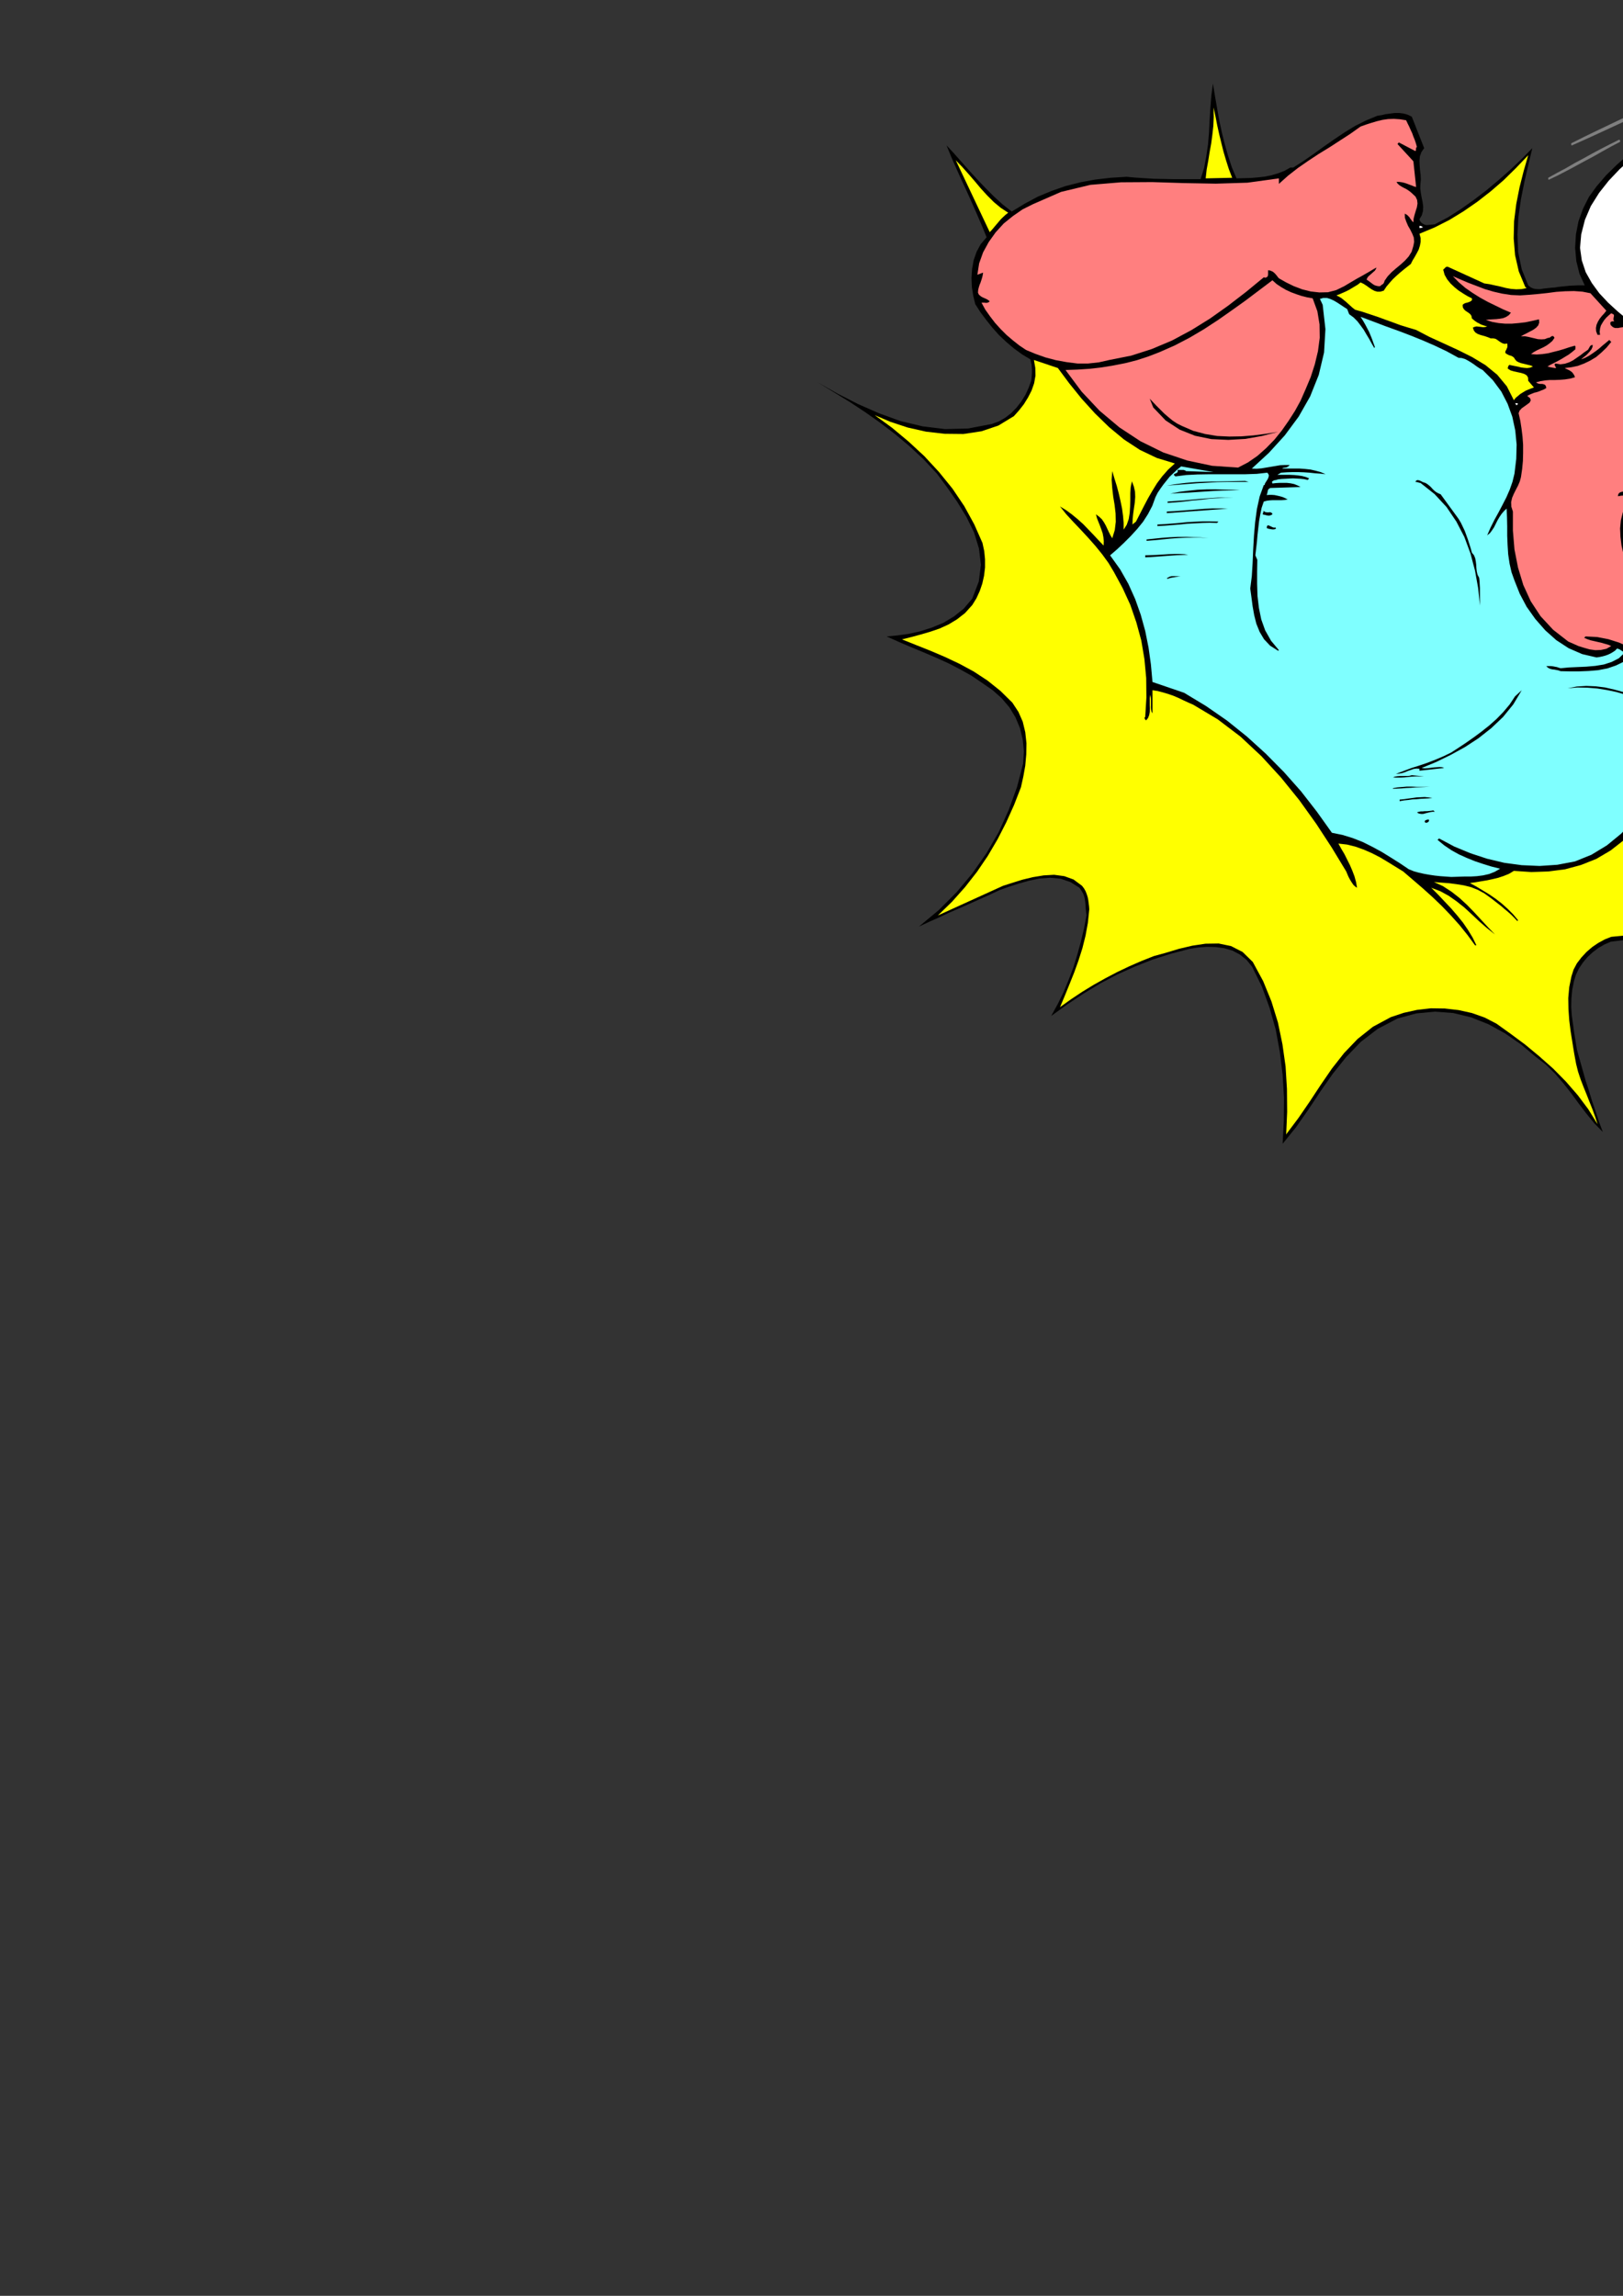 <?xml version="1.0" encoding="utf-8"?>
<!-- Created by UniConvertor 2.0rc4 (https://sk1project.net/) -->
<svg xmlns="http://www.w3.org/2000/svg" height="841.89pt" viewBox="0 0 595.276 841.89" width="595.276pt" version="1.1" xmlns:xlink="http://www.w3.org/1999/xlink" id="76037540-f60c-11ea-94a6-dcc15c148e23">

<rect x="0" y="0" width="595.276" height="841.89" fill="#333333" stroke="none"/>

<g>
	<path style="fill:none;" d="M 297.638,420.945 L 297.638,27.969 882.854,27.969 882.854,420.945 297.638,420.945 Z" />
	<path style="fill:#000000;" d="M 625.742,36.465 L 623.654,43.449 620.63,50.361 617.102,57.273 613.862,64.185 611.342,71.169 610.118,78.297 610.91,85.569 614.15,93.057 614.15,93.057 614.654,93.705 615.158,93.993 615.734,94.137 616.382,94.137 616.958,94.137 617.606,94.065 618.182,94.137 618.83,94.353 618.83,94.353 620.054,94.857 621.206,95.217 622.502,95.577 623.726,95.937 624.878,96.369 625.958,96.945 626.966,97.665 627.83,98.601 627.83,98.601 628.19,100.185 628.55,101.769 629.054,103.209 629.702,104.649 630.494,105.945 631.502,107.025 632.726,108.033 634.238,108.825 634.238,108.825 635.102,109.617 635.678,110.553 635.966,111.489 636.182,112.425 636.398,113.361 636.83,114.225 637.478,114.945 638.63,115.449 638.63,115.449 639.134,117.609 640.142,119.553 641.51,121.281 643.094,122.793 644.894,124.017 646.838,125.097 648.782,126.033 650.798,126.753 650.798,126.753 651.23,128.049 651.878,129.129 652.814,130.065 653.822,130.929 654.83,131.865 655.694,132.801 656.414,133.881 656.846,135.177 656.846,135.177 657.926,136.257 659.078,137.121 660.374,137.769 661.67,138.489 663.038,139.209 664.262,140.001 665.342,140.937 666.278,142.089 666.278,142.089 667.214,142.305 668.294,142.377 669.374,142.449 670.382,142.521 671.39,142.809 672.182,143.241 672.83,144.033 673.19,145.185 673.19,145.185 674.63,147.345 675.926,149.793 677.15,152.241 678.446,154.617 679.958,156.849 681.758,158.721 684.062,160.017 686.87,160.737 686.87,160.737 687.086,161.313 687.446,161.817 687.734,162.393 688.022,162.897 688.31,163.401 688.526,163.977 688.67,164.553 688.67,165.201 688.67,165.201 690.902,166.425 693.206,167.721 695.438,169.089 697.814,170.385 700.19,171.321 702.638,171.825 705.23,171.681 707.966,170.745 707.966,170.745 710.27,170.385 712.43,169.593 714.518,168.369 716.534,166.929 718.406,165.273 720.278,163.473 722.078,161.745 723.806,159.945 723.806,159.945 726.974,156.489 730.07,152.961 733.094,149.361 736.046,145.617 738.854,141.873 741.806,138.129 744.686,134.385 747.71,130.641 747.71,130.641 747.71,134.169 747.494,134.169 747.494,134.169 744.614,143.025 741.446,151.737 737.918,160.305 733.814,168.585 729.062,176.649 723.59,184.353 717.254,191.625 710.054,198.321 710.054,198.321 707.894,199.761 705.518,200.985 703.07,201.993 700.478,202.641 697.886,203.073 695.222,203.217 692.486,203.073 689.75,202.641 689.75,202.641 688.31,202.281 686.942,201.849 685.574,201.345 684.206,200.769 682.838,200.193 681.614,199.545 680.246,198.897 679.022,198.177 679.022,198.177 679.67,199.761 680.75,200.985 682.118,201.921 683.702,202.713 685.358,203.505 687.014,204.369 688.526,205.521 689.75,207.033 689.75,207.033 692.414,206.889 695.15,206.817 698.03,206.889 700.766,207.033 703.502,207.465 706.094,208.185 708.542,209.193 710.846,210.561 710.846,210.561 716.822,205.953 723.374,202.641 730.43,200.481 737.918,199.041 745.55,198.177 753.326,197.457 761.03,196.737 768.59,195.513 768.59,195.513 773.918,195.153 779.318,194.505 784.574,193.641 789.83,192.561 794.942,191.265 800.054,189.753 805.094,187.953 810.134,185.937 810.134,185.937 814.022,182.985 817.046,179.601 819.494,175.929 821.582,171.969 823.454,168.009 825.47,164.049 827.702,160.161 830.438,156.561 830.438,156.561 831.374,156.345 832.382,156.417 833.39,156.633 834.398,156.849 835.334,157.065 836.27,157.065 837.134,156.705 838.07,155.985 838.07,155.985 839.87,155.049 841.742,154.113 843.542,153.105 845.414,152.241 847.358,151.449 849.374,150.873 851.462,150.369 853.622,150.225 853.622,150.225 855.35,150.945 857.15,151.809 859.022,152.817 860.822,153.897 862.406,155.121 863.846,156.561 865.07,158.217 866.006,159.945 866.006,159.945 867.374,161.025 868.598,162.105 869.75,163.329 870.686,164.697 871.55,166.137 872.198,167.649 872.702,169.161 873.062,170.745 873.062,170.745 874.358,171.969 875.726,173.193 877.094,174.489 878.318,175.857 879.326,177.297 880.046,178.809 880.478,180.537 880.478,182.337 880.478,182.337 880.406,184.137 879.902,185.721 879.11,187.305 878.246,188.817 877.454,190.329 876.95,191.841 876.878,193.425 877.526,194.937 877.526,194.937 877.526,197.025 877.166,198.969 876.518,200.841 875.582,202.569 874.43,204.153 873.062,205.593 871.55,206.889 869.966,207.897 869.966,207.897 867.59,208.905 865.07,209.841 862.334,210.561 859.598,210.993 856.79,211.137 854.126,210.777 851.606,209.913 849.302,208.329 849.302,208.329 847.07,210.561 844.694,212.433 842.174,213.945 839.438,215.025 836.702,215.673 833.822,215.889 830.798,215.673 827.846,214.953 827.846,214.953 822.59,217.761 817.478,220.785 812.438,223.953 807.47,227.265 802.502,230.721 797.606,234.177 792.638,237.633 787.742,241.089 787.742,241.089 778.526,246.201 769.166,251.097 759.806,255.777 750.302,260.169 740.582,264.129 730.718,267.657 720.638,270.609 710.27,272.841 710.27,272.841 710.126,272.841 709.838,272.913 709.55,272.985 709.262,272.985 708.974,272.985 708.614,272.913 708.326,272.769 708.182,272.481 708.182,272.481 699.902,277.089 691.118,280.905 681.902,283.857 672.398,285.873 662.678,286.953 652.886,287.097 643.022,286.305 633.374,284.505 633.374,284.505 632.798,284.793 632.366,285.225 632.078,285.657 631.934,286.161 631.79,286.737 631.718,287.241 631.79,287.817 631.79,288.249 631.79,288.249 632.654,290.121 633.806,291.777 635.318,293.289 636.974,294.657 638.63,295.953 640.43,297.249 642.158,298.473 643.67,299.769 643.67,299.769 646.622,301.641 649.574,303.441 652.598,305.169 655.622,306.969 658.718,308.625 661.814,310.209 664.982,311.793 668.15,313.305 668.15,313.305 663.326,313.449 658.502,313.089 653.75,312.513 648.998,312.009 644.39,311.865 639.926,312.297 635.678,313.521 631.574,315.897 631.574,315.897 629.846,318.633 629.054,321.513 628.982,324.537 629.342,327.561 630.134,330.585 631.07,333.609 632.078,336.489 632.942,339.297 632.942,339.297 641.798,356.433 641.798,356.433 636.038,353.409 630.062,350.673 623.87,348.297 617.534,346.425 610.982,345.129 604.358,344.481 597.59,344.481 590.75,345.345 590.75,345.345 588.446,346.353 586.214,347.649 584.126,349.233 582.182,351.033 580.526,353.049 579.086,355.209 578.006,357.441 577.286,359.817 577.286,359.817 576.638,363.057 576.35,366.153 576.278,369.321 576.494,372.417 576.926,375.513 577.358,378.609 577.862,381.705 578.366,384.873 578.366,384.873 579.446,388.761 580.526,392.577 581.606,396.393 582.83,400.137 583.982,403.953 585.278,407.697 586.502,411.441 587.87,415.113 587.87,415.113 584.774,411.945 581.894,408.417 579.086,404.745 576.35,401.001 573.47,397.329 570.374,393.729 566.99,390.417 563.174,387.465 563.174,387.465 557.774,382.929 551.942,378.897 545.894,375.585 539.558,373.065 533.006,371.481 526.238,370.977 519.47,371.625 512.558,373.497 512.558,373.497 505.286,377.313 499.094,382.065 493.694,387.681 488.798,393.801 484.262,400.281 479.87,406.905 475.334,413.385 470.438,419.433 470.438,419.433 470.87,411.009 470.942,402.585 470.438,394.161 469.43,385.881 467.918,377.601 465.686,369.681 462.878,361.905 459.278,354.561 459.278,354.561 457.19,351.969 454.742,350.025 452.006,348.585 449.054,347.721 445.958,347.289 442.718,347.217 439.55,347.433 436.382,347.937 436.382,347.937 429.47,349.737 422.702,351.897 416.15,354.489 409.742,357.369 403.478,360.681 397.43,364.353 391.454,368.313 385.55,372.561 385.55,372.561 387.926,368.241 390.086,363.849 391.958,359.313 393.686,354.777 395.126,350.097 396.422,345.345 397.574,340.593 398.51,335.697 398.51,335.697 398.366,334.545 398.222,333.249 398.15,331.881 398.006,330.513 397.79,329.217 397.358,327.849 396.71,326.697 395.918,325.545 395.918,325.545 392.606,323.457 389.006,322.233 385.19,321.873 381.302,322.161 377.414,322.953 373.598,324.033 369.998,325.185 366.614,326.409 366.614,326.409 362.942,328.137 359.198,329.793 355.526,331.449 351.782,333.105 348.11,334.689 344.438,336.417 340.694,338.073 337.022,339.801 337.022,339.801 344.294,333.753 350.846,327.201 356.678,320.217 361.862,312.801 366.326,305.097 369.998,296.961 373.022,288.609 375.254,280.041 375.254,280.041 375.542,275.505 375.11,271.185 374.102,267.009 372.446,263.049 370.214,259.377 367.406,256.065 364.094,253.113 360.35,250.521 360.35,250.521 356.318,247.785 352.07,245.409 347.75,243.177 343.286,241.161 338.75,239.217 334.214,237.345 329.678,235.401 325.214,233.385 325.214,233.385 329.03,233.025 333.206,232.449 337.454,231.513 341.774,230.145 345.95,228.417 349.91,226.041 353.51,223.161 356.606,219.489 356.606,219.489 358.982,213.297 359.774,207.105 359.054,201.129 357.254,195.225 354.446,189.537 351.062,183.993 347.39,178.737 343.646,173.697 343.646,173.697 338.75,168.441 333.566,163.617 328.238,159.153 322.766,154.977 317.15,151.017 311.462,147.273 305.702,143.745 299.942,140.217 299.942,140.217 307.142,144.321 314.63,148.137 322.334,151.521 330.254,154.401 338.39,156.345 346.67,157.353 355.094,157.137 363.734,155.481 363.734,155.481 366.326,154.545 368.702,153.177 370.934,151.449 372.878,149.433 374.606,147.201 376.118,144.753 377.27,142.233 378.206,139.641 378.206,139.641 378.35,138.633 378.422,137.625 378.494,136.689 378.494,135.681 378.422,134.673 378.35,133.737 378.134,132.801 377.918,131.793 377.918,131.793 374.822,129.921 371.87,127.761 369.062,125.385 366.398,122.865 363.95,120.129 361.718,117.321 359.558,114.441 357.686,111.489 357.686,111.489 356.966,108.465 356.462,105.297 356.318,101.985 356.534,98.673 357.11,95.433 358.19,92.337 359.702,89.529 361.862,87.009 361.862,87.009 360.134,82.761 358.334,78.585 356.462,74.337 354.59,70.161 352.646,65.985 350.774,61.809 348.902,57.561 347.174,53.313 347.174,53.313 349.91,56.265 352.646,59.361 355.526,62.601 358.478,65.841 361.502,69.009 364.598,72.105 367.766,74.985 371.078,77.577 371.078,77.577 375.83,74.697 380.654,72.105 385.694,70.017 390.878,68.217 396.278,66.849 401.75,65.841 407.366,65.193 413.198,64.833 413.198,64.833 416.366,65.121 419.678,65.337 423.134,65.553 426.662,65.625 430.19,65.697 433.646,65.697 437.03,65.697 440.342,65.697 440.342,65.697 441.638,61.593 442.43,57.345 443.078,52.953 443.438,48.489 443.654,44.025 443.942,39.489 444.302,35.025 444.878,30.633 444.878,30.633 445.598,35.097 446.39,39.633 447.182,44.097 448.118,48.489 449.198,52.809 450.422,57.129 451.79,61.305 453.518,65.409 453.518,65.409 456.11,65.337 458.774,65.265 461.366,65.049 463.958,64.761 466.406,64.257 468.782,63.537 471.086,62.673 473.246,61.449 473.246,61.449 474.326,61.449 474.326,61.449 478.142,59.001 481.886,56.409 485.558,53.745 489.374,51.081 493.118,48.561 497.006,46.185 501.038,44.169 505.214,42.441 505.214,42.441 506.726,42.225 508.238,41.865 509.894,41.649 511.55,41.433 513.206,41.433 514.862,41.649 516.374,42.081 517.814,42.801 517.814,42.801 522.35,54.321 522.35,54.321 521.342,55.761 520.766,57.345 520.622,59.001 520.694,60.729 520.838,62.457 521.054,64.185 521.126,65.913 520.982,67.425 520.982,67.425 520.91,69.081 521.126,70.737 521.414,72.393 521.774,74.121 521.99,75.777 521.918,77.361 521.486,78.945 520.622,80.385 520.622,80.385 520.766,80.889 520.982,81.249 521.27,81.609 521.63,81.897 521.99,82.113 522.422,82.329 522.854,82.473 523.286,82.545 523.286,82.545 526.238,82.257 526.238,82.257 531.134,79.665 535.958,76.569 540.638,73.257 545.246,69.729 549.71,65.985 554.03,62.169 558.134,58.281 562.022,54.321 562.022,54.321 560.582,60.297 559.142,66.561 557.846,73.041 556.91,79.593 556.55,86.073 556.838,92.553 558.134,98.745 560.51,104.649 560.51,104.649 561.518,105.441 562.598,105.873 563.822,106.017 565.046,106.017 566.342,105.801 567.71,105.657 568.934,105.513 570.158,105.441 570.158,105.441 571.454,105.225 572.75,105.081 574.19,104.937 575.63,104.793 577.07,104.721 578.51,104.649 579.878,104.649 581.246,104.649 581.246,104.649 579.302,100.401 578.15,95.721 577.718,90.897 578.006,86.001 578.942,81.177 580.598,76.569 582.758,72.249 585.566,68.361 585.566,68.361 589.094,64.257 592.982,60.441 597.086,56.841 601.406,53.385 605.654,49.857 609.974,46.257 614.15,42.441 618.11,38.265 618.11,38.265 625.742,29.625 625.742,29.625 626.174,30.273 626.462,31.065 626.534,32.001 626.462,32.865 626.318,33.801 626.102,34.737 625.886,35.601 625.742,36.465 625.742,36.465 625.742,36.465 625.742,36.465 625.742,36.465 Z" />
	<path style="fill:#7f7f7f;" d="M 615.23,34.521 L 615.23,35.097 615.23,35.097 610.406,37.473 605.582,39.849 600.758,42.153 595.934,44.457 591.11,46.689 586.286,48.921 581.39,51.153 576.566,53.313 576.566,53.313 576.422,53.313 576.35,53.241 576.35,53.097 576.278,53.025 576.278,52.881 576.278,52.737 576.278,52.665 576.35,52.521 576.35,52.521 581.102,50.145 585.854,47.841 590.678,45.537 595.502,43.233 600.326,41.001 605.222,38.769 610.046,36.537 614.942,34.305 614.942,34.305 615.23,34.521 615.23,34.521 615.23,34.521 615.23,34.521 Z" />
	<path style="fill:#ffff00;" d="M 451.934,65.193 L 442.214,65.409 442.214,65.409 442.574,62.169 443.15,59.001 443.654,55.833 444.23,52.665 444.662,49.425 445.022,46.185 445.166,42.873 445.094,39.417 445.094,39.417 445.814,42.729 446.462,46.041 447.182,49.281 447.974,52.521 448.766,55.689 449.702,58.857 450.71,62.025 451.934,65.193 451.934,65.193 451.934,65.193 451.934,65.193 451.934,65.193 Z" />
	<path style="fill:#ffffff;" d="M 608.678,53.025 L 616.238,44.889 616.238,44.889 615.374,46.113 614.51,47.409 613.574,48.705 612.638,50.001 611.774,51.297 610.982,52.593 610.262,53.889 609.614,55.185 609.614,55.185 610.766,53.889 611.918,52.521 612.926,51.081 613.934,49.713 615.014,48.345 616.094,46.977 617.174,45.609 618.398,44.313 618.398,44.313 617.39,45.969 616.382,47.553 615.446,49.209 614.438,50.865 613.43,52.521 612.35,54.105 611.342,55.689 610.19,57.273 610.19,57.273 610.55,57.489 610.55,57.489 611.63,56.121 612.782,54.609 613.934,53.169 615.086,51.657 616.166,50.145 617.246,48.633 618.254,47.049 619.19,45.465 619.19,45.465 619.046,46.113 618.83,46.689 618.542,47.337 618.254,47.985 617.966,48.561 617.75,49.137 617.462,49.785 617.318,50.361 617.318,50.361 617.534,50.649 617.534,50.649 618.11,50.145 618.542,49.569 618.974,48.921 619.334,48.201 619.622,47.553 619.91,46.833 620.198,46.113 620.558,45.465 620.558,45.465 617.966,50.793 615.086,56.481 612.206,62.457 609.758,68.577 608.102,74.841 607.67,81.177 608.822,87.585 611.846,93.777 611.846,93.777 617.318,100.185 617.318,100.185 615.662,103.137 613.646,105.873 611.27,108.321 608.678,110.553 605.87,112.497 602.918,114.297 599.822,115.737 596.798,117.105 596.798,117.105 593.27,114.153 589.814,110.985 586.574,107.529 583.838,103.785 581.606,99.825 580.166,95.505 579.518,90.897 579.95,85.929 579.95,85.929 581.318,80.601 583.478,75.561 586.502,70.737 590.03,66.273 594.062,62.025 598.382,58.137 602.846,54.537 607.382,51.225 607.382,51.225 618.398,40.713 607.598,53.025 608.678,53.025 608.678,53.025 608.678,53.025 608.678,53.025 Z" />
	<path style="fill:#ff7f7f;" d="M 515.726,44.097 L 516.302,45.321 516.878,46.473 517.382,47.625 517.958,48.849 518.39,50.073 518.894,51.297 519.326,52.593 519.686,53.889 519.686,53.889 519.542,54.033 519.398,54.177 519.398,54.393 519.326,54.609 519.326,54.825 519.326,55.041 519.254,55.257 519.11,55.401 519.11,55.401 513.062,52.233 512.558,52.809 518.39,59.145 519.398,68.577 519.398,68.577 518.606,68.361 517.742,68.001 516.95,67.713 516.014,67.353 515.15,67.065 514.214,66.849 513.206,66.705 512.198,66.705 512.198,66.705 512.63,67.353 513.278,67.929 514.07,68.433 514.862,68.865 515.726,69.297 516.518,69.801 517.31,70.377 518.03,71.025 518.03,71.025 519.182,72.105 519.758,73.329 519.902,74.625 519.686,75.993 519.254,77.361 518.822,78.801 518.462,80.241 518.39,81.537 518.39,81.537 517.958,81.105 517.598,80.601 517.238,80.169 516.95,79.665 516.518,79.233 516.158,78.873 515.726,78.585 515.222,78.369 515.222,78.369 515.294,79.881 515.798,81.321 516.446,82.833 517.238,84.201 517.958,85.641 518.534,87.081 518.678,88.665 518.39,90.177 518.39,90.177 517.742,92.337 516.662,94.065 515.294,95.577 513.71,97.017 512.054,98.385 510.47,99.753 508.958,101.337 507.806,102.993 507.806,102.993 507.734,103.353 507.59,103.641 507.446,103.929 507.23,104.145 506.942,104.361 506.654,104.505 506.438,104.721 506.222,104.937 506.222,104.937 505.43,104.937 504.782,104.793 504.134,104.577 503.558,104.217 502.982,103.785 502.406,103.353 501.83,102.921 501.254,102.561 501.254,102.561 501.398,102.057 501.83,101.409 502.406,100.905 503.054,100.329 503.702,99.753 504.278,99.249 504.638,98.673 504.854,98.097 504.854,98.097 503.558,98.817 502.262,99.609 500.75,100.473 499.238,101.337 497.654,102.201 496.07,103.137 494.486,104.073 493.046,104.937 493.046,104.937 490.094,106.377 487.07,107.169 483.902,107.241 480.734,106.881 477.566,106.089 474.542,104.937 471.734,103.569 469.07,102.057 469.07,102.057 468.638,101.553 468.206,100.977 467.774,100.473 467.342,100.041 466.91,99.681 466.334,99.393 465.758,99.177 465.11,99.105 465.11,99.105 465.11,99.609 465.11,100.113 465.11,100.617 465.038,101.121 464.822,101.481 464.534,101.697 464.102,101.841 463.526,101.697 463.526,101.697 457.046,107.025 450.494,112.065 443.798,116.817 436.958,121.065 429.83,124.881 422.486,127.977 414.854,130.425 406.862,132.009 406.862,132.009 403.046,132.873 399.086,133.305 395.198,133.305 391.238,132.801 387.278,132.081 383.462,131.073 379.79,129.777 376.334,128.337 376.334,128.337 373.958,126.753 371.582,124.881 369.206,122.865 367.046,120.705 364.958,118.401 363.086,115.953 361.358,113.505 359.99,110.985 359.99,110.985 360.35,110.985 360.71,110.985 361.07,110.985 361.502,111.057 361.862,111.057 362.222,110.985 362.582,110.841 363.014,110.481 363.014,110.481 362.438,110.049 361.862,109.689 361.214,109.401 360.566,109.113 359.99,108.825 359.414,108.393 358.982,107.961 358.694,107.313 358.694,107.313 358.766,106.377 358.982,105.441 359.27,104.505 359.63,103.641 359.918,102.777 360.206,101.841 360.422,100.977 360.566,99.969 360.566,99.969 358.478,100.761 358.478,100.761 359.126,96.585 360.566,92.553 362.654,88.737 365.174,85.209 368.126,81.969 371.51,79.233 375.038,76.785 378.782,74.913 378.782,74.913 389.15,70.377 399.95,67.785 411.182,66.849 422.63,66.777 434.222,67.137 445.958,67.353 457.55,66.993 469.07,65.409 469.07,65.409 469.07,67.425 469.07,67.425 472.454,64.401 476.054,61.593 479.798,59.001 483.614,56.481 487.502,54.105 491.39,51.585 495.278,49.065 499.022,46.401 499.022,46.401 501.038,45.681 503.054,45.033 504.998,44.457 507.086,43.953 509.102,43.665 511.262,43.593 513.422,43.737 515.726,44.097 515.726,44.097 515.726,44.097 515.726,44.097 515.726,44.097 Z" />
	<path style="fill:#7f7f7f;" d="M 594.206,51.441 L 594.206,52.017 594.206,52.017 590.894,53.745 587.654,55.545 584.486,57.345 581.246,59.073 577.934,60.873 574.694,62.601 571.382,64.329 568.07,65.913 568.07,65.913 567.998,65.913 567.926,65.841 567.854,65.697 567.854,65.625 567.854,65.481 567.854,65.409 567.854,65.265 567.854,65.193 567.854,65.193 571.094,63.393 574.334,61.665 577.574,59.793 580.814,58.065 584.054,56.265 587.294,54.537 590.534,52.881 593.846,51.225 593.846,51.225 594.206,51.441 594.206,51.441 594.206,51.441 594.206,51.441 Z" />
	<path style="fill:#ffff00;" d="M 559.43,105.225 L 559.934,105.657 559.934,105.657 558.062,106.017 556.118,106.089 554.174,105.945 552.23,105.585 550.286,105.081 548.27,104.649 546.326,104.217 544.382,103.929 544.382,103.929 530.99,97.809 530.99,97.809 530.702,97.809 530.486,97.881 530.27,97.953 530.054,98.169 529.91,98.385 529.694,98.529 529.478,98.745 529.334,98.889 529.334,98.889 529.838,100.761 530.774,102.417 531.998,103.929 533.438,105.297 534.95,106.521 536.606,107.601 538.262,108.609 539.846,109.401 539.846,109.401 539.918,109.905 539.702,110.265 539.27,110.553 538.766,110.769 538.118,110.985 537.47,111.129 536.894,111.417 536.462,111.777 536.462,111.777 536.534,112.713 536.894,113.361 537.47,113.937 538.118,114.369 538.766,114.801 539.342,115.305 539.702,115.881 539.846,116.745 539.846,116.745 540.494,117.321 541.142,117.825 541.79,118.257 542.51,118.617 543.158,118.977 543.95,119.265 544.67,119.481 545.462,119.697 545.462,119.697 544.742,119.913 544.022,119.985 543.374,119.913 542.798,119.841 542.15,119.769 541.574,119.697 540.926,119.841 540.206,120.129 540.206,120.129 540.566,121.209 541.142,121.929 541.934,122.433 542.87,122.793 543.878,123.081 544.886,123.369 545.894,123.729 546.758,124.089 546.758,124.089 547.694,124.089 548.486,124.233 549.206,124.665 549.782,125.097 550.43,125.529 551.078,125.889 551.87,126.105 552.806,125.961 552.806,125.961 552.878,126.609 552.878,127.113 552.806,127.473 552.662,127.761 552.518,128.121 552.374,128.409 552.158,128.769 552.086,129.345 552.086,129.345 552.446,129.705 552.95,129.993 553.526,130.281 554.102,130.425 554.606,130.641 555.038,130.929 555.398,131.289 555.686,131.793 555.686,131.793 556.262,132.441 557.054,132.873 557.846,133.161 558.782,133.377 559.646,133.593 560.51,133.809 561.446,134.025 562.238,134.385 562.238,134.385 561.23,134.817 560.15,134.961 559.07,134.889 557.918,134.745 556.766,134.457 555.686,134.241 554.606,134.025 553.598,133.809 553.598,133.809 553.454,133.953 553.31,134.097 553.238,134.241 553.166,134.457 553.094,134.601 553.022,134.817 553.022,134.961 553.022,135.177 553.022,135.177 554.03,135.825 555.254,136.185 556.55,136.473 557.918,136.761 559.07,137.121 559.934,137.625 560.438,138.417 560.51,139.641 560.51,139.641 562.598,142.089 562.598,142.089 561.59,142.449 560.51,142.881 559.502,143.313 558.566,143.889 557.63,144.465 556.766,145.185 555.902,145.905 555.254,146.769 555.254,146.769 552.662,141.657 549.134,137.409 544.814,133.881 539.918,130.929 534.734,128.337 529.406,125.889 524.222,123.513 519.398,120.993 519.398,120.993 516.518,120.129 513.71,119.265 510.974,118.257 508.166,117.249 505.43,116.241 502.622,115.305 499.814,114.369 497.006,113.577 497.006,113.577 495.998,112.785 495.206,112.065 494.414,111.345 493.694,110.697 492.902,110.049 492.11,109.401 491.174,108.825 490.166,108.321 490.166,108.321 491.318,107.889 492.47,107.385 493.622,106.881 494.774,106.305 495.854,105.657 496.934,105.009 498.014,104.361 499.022,103.569 499.022,103.569 500.102,104.073 501.11,104.721 502.118,105.441 503.054,106.089 504.134,106.665 505.142,106.953 506.294,106.953 507.518,106.593 507.518,106.593 508.526,105.081 509.678,103.713 510.902,102.345 512.126,101.193 513.422,100.041 514.718,98.961 516.086,97.881 517.454,96.801 517.454,96.801 518.102,95.505 518.894,94.209 519.614,92.913 520.334,91.545 520.766,90.177 521.054,88.737 521.054,87.297 520.622,85.713 520.622,85.713 526.166,83.409 531.566,80.673 536.75,77.505 541.862,73.977 546.758,70.161 551.51,66.057 556.046,61.593 560.51,56.913 560.51,56.913 558.854,62.673 557.342,68.649 556.118,74.841 555.326,81.105 555.182,87.441 555.686,93.561 557.054,99.537 559.43,105.225 559.43,105.225 559.43,105.225 559.43,105.225 559.43,105.225 Z" />
	<path style="fill:#ffff00;" d="M 369.782,78.009 L 368.774,78.801 367.838,79.665 366.974,80.529 366.182,81.465 365.39,82.401 364.598,83.337 363.806,84.273 363.014,85.137 363.014,85.137 350.558,58.785 350.558,58.785 352.934,61.233 355.238,63.825 357.542,66.489 359.774,69.153 362.078,71.673 364.526,74.121 367.046,76.209 369.782,78.009 369.782,78.009 369.782,78.009 369.782,78.009 369.782,78.009 Z" />
	<path style="fill:#ffffff;" d="M 521.99,83.265 L 521.846,83.409 521.702,83.409 521.558,83.481 521.414,83.553 521.198,83.553 521.054,83.625 520.838,83.625 520.622,83.625 520.622,83.625 520.622,82.833 520.622,82.833 520.838,82.833 521.054,82.833 521.198,82.905 521.414,82.977 521.558,83.049 521.63,83.193 521.774,83.265 521.99,83.265 521.99,83.265 521.99,83.265 521.99,83.265 521.99,83.265 Z" />
	<path style="fill:#ff7f7f;" d="M 625.454,98.601 L 625.886,100.401 626.39,102.129 626.966,103.785 627.758,105.369 628.622,106.881 629.702,108.321 630.998,109.617 632.582,110.769 632.582,110.769 633.23,111.345 633.662,112.137 633.95,113.001 634.238,113.865 634.526,114.729 634.958,115.449 635.606,116.097 636.542,116.529 636.542,116.529 636.758,117.969 637.334,119.337 638.126,120.489 639.134,121.641 640.286,122.721 641.51,123.657 642.59,124.593 643.67,125.385 643.67,125.385 644.606,126.249 645.686,126.825 646.838,127.329 647.99,127.833 649.07,128.409 650.006,129.057 650.654,129.993 651.014,131.217 651.014,131.217 652.454,132.297 653.678,133.593 654.758,135.177 655.766,136.689 656.846,138.129 658.142,139.281 659.654,140.145 661.526,140.433 661.526,140.433 662.318,141.585 663.254,142.521 664.262,143.169 665.414,143.673 666.638,144.033 667.934,144.321 669.23,144.537 670.526,144.681 670.526,144.681 671.966,146.985 673.262,149.433 674.63,151.809 676.07,154.185 677.582,156.489 679.238,158.721 681.11,160.737 683.198,162.609 683.198,162.609 683.846,162.393 684.422,162.393 684.926,162.681 685.43,163.041 685.862,163.545 686.222,164.121 686.51,164.697 686.87,165.201 686.87,165.201 686.654,165.849 686.51,166.569 686.366,167.217 686.294,167.865 686.15,168.585 685.934,169.161 685.646,169.737 685.286,170.169 685.286,170.169 672.902,169.953 672.902,169.953 672.686,170.097 672.542,170.169 672.326,170.241 672.11,170.313 671.966,170.385 671.822,170.529 671.822,170.745 671.894,171.033 671.894,171.033 672.686,171.465 672.686,171.465 674.846,171.753 677.15,171.969 679.454,172.113 681.83,172.257 684.134,172.473 686.438,172.833 688.742,173.337 690.83,174.129 690.83,174.129 691.622,174.921 692.126,175.857 692.486,176.865 692.63,178.017 692.63,179.097 692.558,180.249 692.414,181.329 692.198,182.337 692.198,182.337 690.83,184.497 689.318,186.369 687.59,188.241 685.718,189.897 683.702,191.409 681.614,192.705 679.382,193.857 677.15,194.721 677.15,194.721 676.07,193.425 676.07,193.425 676.79,192.993 677.51,192.417 678.23,191.769 678.878,191.121 679.598,190.473 680.174,189.681 680.75,188.961 681.326,188.169 681.326,188.169 680.75,183.345 680.75,183.345 681.182,183.345 681.614,183.345 682.046,183.417 682.478,183.489 682.91,183.489 683.27,183.417 683.63,183.201 683.918,182.913 683.918,182.913 683.846,182.697 683.774,182.481 683.63,182.265 683.558,182.049 683.414,181.833 683.27,181.617 683.126,181.401 682.982,181.257 682.982,181.257 681.974,181.113 681.182,181.185 680.318,181.329 679.526,181.617 678.806,181.977 678.086,182.337 677.366,182.625 676.574,182.913 676.574,182.913 675.566,182.913 674.63,183.057 673.622,183.129 672.686,183.273 671.75,183.345 670.742,183.417 669.734,183.417 668.726,183.345 668.726,183.345 668.798,181.833 668.654,180.393 668.294,179.025 667.79,177.657 667.07,176.361 666.134,175.065 665.126,173.913 663.974,172.761 663.974,172.761 663.038,172.113 662.03,171.465 661.022,170.961 660.014,170.457 658.862,170.097 657.782,169.881 656.63,169.737 655.55,169.737 655.55,169.737 655.55,170.169 655.55,170.169 657.134,170.961 658.934,171.825 660.662,172.833 662.318,174.057 663.83,175.353 664.982,176.865 665.846,178.593 666.278,180.465 666.278,180.465 666.062,181.977 666.062,181.977 663.47,179.601 660.734,177.369 657.782,175.569 654.758,173.985 651.446,172.689 648.134,171.753 644.606,171.105 641.006,170.745 641.006,170.745 640.934,170.889 640.79,170.961 640.718,171.033 640.646,171.105 640.502,171.177 640.502,171.321 640.43,171.393 640.502,171.465 640.502,171.465 643.886,171.969 647.198,172.689 650.582,173.769 653.75,175.209 656.702,176.937 659.582,179.025 662.174,181.329 664.478,183.921 664.478,183.921 662.39,183.345 660.158,182.769 657.998,182.265 655.694,181.833 653.462,181.545 651.302,181.329 648.998,181.185 646.838,181.257 646.838,181.257 647.126,181.401 647.414,181.617 647.63,181.833 647.918,182.121 648.206,182.265 648.566,182.409 648.998,182.481 649.502,182.337 649.502,182.337 649.502,182.553 649.502,182.553 653.678,183.201 657.998,184.209 662.174,185.505 666.206,187.233 669.806,189.537 672.974,192.489 675.422,196.017 677.15,200.265 677.15,200.265 672.11,198.897 672.11,198.897 671.462,198.033 670.742,197.025 670.094,196.089 669.302,195.081 668.51,194.217 667.574,193.425 666.566,192.705 665.486,192.129 665.486,192.129 664.262,191.985 663.11,191.985 661.958,192.129 660.806,192.345 659.798,192.777 658.718,193.353 657.782,194.001 656.846,194.937 656.846,194.937 654.398,194.361 651.95,194.217 649.502,194.433 647.126,194.937 644.822,195.585 642.59,196.449 640.286,197.313 638.198,198.177 638.198,198.177 634.67,200.049 634.67,200.049 636.758,199.977 638.846,199.545 640.862,198.969 642.806,198.321 644.822,197.673 646.838,197.025 648.854,196.521 651.014,196.305 651.014,196.305 654.974,196.521 654.974,197.601 654.974,197.601 653.894,199.185 652.886,200.841 652.022,202.569 651.23,204.297 650.438,206.025 649.718,207.753 648.998,209.553 648.35,211.353 648.35,211.353 648.494,211.425 648.638,211.569 648.782,211.713 648.926,211.857 649.07,212.001 649.286,212.073 649.43,212.145 649.718,212.073 649.718,212.073 650.942,209.769 652.094,207.321 653.174,204.801 654.398,202.353 655.694,199.977 657.278,197.817 659.222,195.945 661.526,194.433 661.526,194.433 662.894,194.217 664.118,194.433 665.126,194.865 666.134,195.585 667.07,196.449 667.934,197.457 668.726,198.465 669.446,199.473 669.446,199.473 670.094,200.985 670.598,202.497 670.814,204.081 671.03,205.665 671.246,207.177 671.534,208.761 672.038,210.201 672.902,211.497 672.902,211.497 673.046,210.345 673.118,209.193 673.118,208.041 673.118,206.817 672.974,205.665 672.83,204.369 672.686,203.145 672.686,201.777 672.686,201.777 677.078,202.209 681.11,203.577 684.782,205.665 688.094,208.329 691.118,211.425 693.854,214.953 696.23,218.481 698.462,222.081 698.462,222.081 698.462,223.449 698.966,224.457 699.686,225.177 700.694,225.753 701.702,226.329 702.638,227.049 703.358,227.985 703.718,229.209 703.718,229.209 703.79,230.217 703.79,231.225 703.646,232.089 703.358,232.953 702.926,233.745 702.35,234.393 701.63,235.041 700.838,235.545 700.838,235.545 697.454,237.129 697.454,237.129 698.102,236.121 698.606,235.113 699.11,234.033 699.542,232.953 699.902,231.873 700.262,230.721 700.55,229.569 700.838,228.489 700.838,228.489 699.758,227.337 699.758,227.337 699.038,228.057 698.462,228.849 698.03,229.713 697.67,230.649 697.31,231.657 697.022,232.593 696.734,233.529 696.374,234.465 696.374,234.465 694.286,236.697 691.982,238.569 689.606,240.081 687.086,241.449 684.494,242.601 681.83,243.609 679.238,244.617 676.574,245.553 676.574,245.553 676.214,245.481 675.854,245.409 675.422,245.337 675.062,245.409 674.702,245.553 674.342,245.697 674.126,245.985 673.91,246.345 673.91,246.345 671.03,244.833 668.15,243.105 665.414,241.233 662.894,239.073 660.59,236.769 658.502,234.177 656.702,231.441 655.334,228.489 655.334,228.489 655.334,227.841 655.406,227.193 655.55,226.473 655.694,225.753 655.982,225.105 656.414,224.529 656.918,224.097 657.566,223.737 657.566,223.737 657.854,224.169 658.142,224.529 658.43,224.745 658.79,224.961 659.078,225.177 659.438,225.393 659.726,225.681 660.014,226.041 660.014,226.041 661.886,225.969 663.326,225.321 664.334,224.241 665.054,222.801 665.63,221.289 666.134,219.705 666.782,218.121 667.574,216.825 667.574,216.825 667.646,215.025 667.646,213.153 667.502,211.209 667.214,209.337 666.566,207.465 665.702,205.809 664.478,204.369 662.894,203.073 662.894,203.073 660.878,203.577 659.294,204.513 657.782,205.809 656.558,207.321 655.622,209.049 654.758,210.921 654.11,212.721 653.678,214.521 653.678,214.521 653.462,215.385 653.03,216.033 652.382,216.465 651.59,216.825 650.726,217.113 649.862,217.473 648.998,217.905 648.35,218.481 648.35,218.481 647.054,219.777 646.046,221.217 645.254,222.801 644.75,224.529 644.462,226.329 644.39,228.129 644.462,229.857 644.75,231.657 644.75,231.657 646.19,234.609 647.846,237.561 649.574,240.513 651.518,243.393 653.606,246.201 655.838,248.793 658.358,251.241 661.022,253.473 661.022,253.473 658.502,253.545 656.27,253.041 654.398,252.033 652.67,250.665 651.014,249.081 649.358,247.353 647.63,245.697 645.758,244.257 645.758,244.257 642.014,240.801 638.054,237.921 633.806,235.617 629.486,233.529 625.166,231.513 620.99,229.281 616.886,226.617 613.142,223.377 613.142,223.377 609.614,219.633 606.158,215.745 602.99,211.641 600.182,207.321 598.094,202.857 596.798,198.177 596.438,193.137 597.374,187.809 597.374,187.809 597.518,187.161 597.806,186.513 598.238,185.793 598.598,185.145 598.886,184.497 598.886,183.849 598.742,183.201 598.166,182.553 598.166,182.553 596.366,185.145 595.214,187.881 594.494,190.761 594.206,193.785 594.35,196.881 594.71,199.905 595.358,202.857 596.222,205.737 596.222,205.737 598.67,209.193 601.19,212.721 603.71,216.177 606.446,219.633 609.326,222.873 612.422,225.753 615.806,228.417 619.406,230.505 619.406,230.505 621.062,232.017 622.934,233.241 624.806,234.321 626.75,235.257 628.766,236.049 630.782,236.841 632.726,237.705 634.67,238.641 634.67,238.641 637.19,240.441 639.71,242.241 642.158,244.185 644.606,246.201 646.982,248.217 649.358,250.305 651.662,252.393 653.966,254.481 653.966,254.481 654.686,254.625 655.406,254.913 656.126,255.201 656.846,255.489 657.494,255.705 658.214,255.921 658.934,255.921 659.726,255.777 659.726,255.777 657.998,258.513 655.766,260.601 653.174,262.185 650.222,263.409 647.126,264.345 644.03,265.281 641.006,266.361 638.198,267.657 638.198,267.657 636.83,267.657 635.678,267.369 634.598,267.009 633.734,266.433 632.87,265.713 632.006,264.849 631.214,263.913 630.494,262.905 630.494,262.905 621.782,260.025 621.782,260.025 620.63,258.729 619.262,257.433 617.822,256.137 616.454,254.913 615.23,253.617 614.222,252.105 613.574,250.593 613.358,248.721 613.358,248.721 612.926,248.145 612.71,247.497 612.494,246.777 612.422,246.129 612.35,245.481 612.206,244.761 612.062,244.113 611.846,243.465 611.846,243.465 611.27,245.553 611.27,245.553 607.958,243.321 604.574,241.161 601.118,239.073 597.518,237.273 593.774,235.617 589.886,234.393 585.782,233.601 581.534,233.385 581.534,233.385 581.03,233.889 581.03,233.889 582.182,234.393 583.478,234.825 584.774,235.113 585.998,235.401 587.294,235.689 588.518,236.049 589.814,236.409 590.966,236.913 590.966,236.913 589.166,237.921 587.15,238.353 585.134,238.425 583.046,238.137 581.03,237.561 578.942,236.913 576.998,236.049 575.198,235.257 575.198,235.257 569.654,230.937 565.046,225.969 561.446,220.497 558.71,214.521 556.766,208.113 555.47,201.489 554.894,194.577 554.894,187.593 554.894,187.593 554.318,185.793 554.246,184.137 554.606,182.553 555.254,181.041 555.974,179.601 556.766,178.089 557.414,176.577 557.846,174.993 557.846,174.993 558.278,172.041 558.566,169.017 558.638,166.065 558.638,163.113 558.422,160.161 558.062,157.209 557.63,154.401 556.982,151.521 556.982,151.521 557.342,150.585 558.134,149.721 559.142,149.001 560.15,148.281 561.014,147.633 561.446,146.841 561.23,146.049 560.15,145.185 560.15,145.185 560.942,144.753 561.806,144.393 562.67,144.033 563.606,143.817 564.47,143.529 565.334,143.169 566.27,142.809 567.134,142.305 567.134,142.305 566.99,141.585 566.702,141.153 566.27,140.937 565.694,140.793 565.046,140.793 564.398,140.721 563.822,140.505 563.39,140.217 563.39,140.217 564.974,139.785 566.702,139.497 568.43,139.353 570.302,139.353 572.174,139.281 573.974,139.137 575.846,138.849 577.646,138.345 577.646,138.345 577.43,137.697 577.07,137.121 576.71,136.617 576.206,136.185 575.63,135.825 575.054,135.537 574.406,135.249 573.902,134.961 573.902,134.961 576.35,134.673 578.726,134.169 581.03,133.305 583.262,132.225 585.422,130.929 587.366,129.273 589.238,127.473 590.966,125.385 590.966,125.385 590.246,124.665 590.246,124.665 588.95,125.745 587.726,126.753 586.502,127.833 585.278,128.769 584.054,129.633 582.758,130.497 581.39,131.217 579.95,131.793 579.95,131.793 580.382,131.361 581.03,130.857 581.75,130.281 582.47,129.561 583.118,128.841 583.694,128.121 584.054,127.329 584.198,126.537 584.198,126.537 583.766,126.537 583.478,126.681 583.262,126.897 583.046,127.185 582.902,127.473 582.686,127.833 582.542,128.121 582.326,128.337 582.326,128.337 580.958,129.273 579.662,130.281 578.294,131.217 576.926,132.153 575.486,132.873 573.974,133.377 572.318,133.593 570.518,133.305 570.518,133.305 570.23,133.521 570.158,133.737 570.23,133.881 570.302,134.097 570.446,134.313 570.518,134.529 570.662,134.745 570.734,134.961 570.734,134.961 570.23,134.961 569.87,134.889 569.438,134.817 569.078,134.745 568.646,134.673 568.358,134.601 567.926,134.457 567.566,134.385 567.566,134.385 568.862,133.665 570.158,133.017 571.526,132.297 572.822,131.577 574.118,130.785 575.414,129.993 576.638,129.057 577.862,128.049 577.862,128.049 577.79,127.905 577.79,127.689 577.79,127.545 577.862,127.329 577.862,127.185 577.79,127.041 577.718,126.897 577.646,126.753 577.646,126.753 575.63,127.329 573.686,127.977 571.742,128.553 569.726,129.057 567.71,129.561 565.694,129.849 563.606,129.993 561.518,129.849 561.518,129.849 562.526,129.129 563.678,128.481 564.902,127.905 566.126,127.329 567.278,126.681 568.358,125.889 569.366,125.025 570.158,123.873 570.158,123.873 569.87,123.441 569.654,123.225 569.366,123.225 569.078,123.297 568.79,123.513 568.502,123.729 568.214,123.873 567.854,123.873 567.854,123.873 566.558,124.377 565.334,124.449 564.11,124.377 562.886,124.089 561.662,123.801 560.438,123.513 559.214,123.297 557.846,123.369 557.846,123.369 558.782,122.793 559.934,122.217 561.158,121.569 562.382,120.921 563.39,120.201 564.182,119.337 564.542,118.329 564.47,117.105 564.47,117.105 561.95,117.681 559.502,118.185 556.982,118.473 554.534,118.689 552.014,118.689 549.638,118.473 547.262,118.041 544.958,117.321 544.958,117.321 546.182,117.177 547.406,117.105 548.774,117.033 550.07,116.889 551.294,116.673 552.374,116.241 553.382,115.593 554.174,114.657 554.174,114.657 551.294,113.433 548.486,112.065 545.678,110.697 542.798,109.113 540.062,107.385 537.47,105.585 535.022,103.497 532.862,101.265 532.862,101.265 535.67,102.489 538.55,103.713 541.574,104.865 544.598,106.017 547.766,106.953 550.934,107.673 554.246,108.177 557.558,108.321 557.558,108.321 560.798,108.105 564.11,107.817 567.494,107.457 570.806,107.025 574.046,106.809 577.286,106.737 580.382,106.953 583.334,107.529 583.334,107.529 589.166,113.937 589.166,113.937 588.374,114.945 587.51,115.881 586.718,116.889 586.07,117.969 585.566,119.121 585.35,120.273 585.422,121.497 585.926,122.793 585.926,122.793 586.862,122.793 586.862,122.793 586.718,121.641 586.862,120.489 587.15,119.409 587.726,118.401 588.374,117.393 589.166,116.457 590.102,115.593 590.966,114.873 590.966,114.873 591.542,115.161 591.902,115.377 591.974,115.737 591.902,116.169 591.83,116.529 591.758,117.033 591.83,117.465 592.046,117.825 592.046,117.825 591.974,117.897 591.83,117.825 591.47,117.825 591.182,117.897 590.894,117.969 590.678,118.185 590.606,118.617 590.75,119.193 590.75,119.193 591.254,119.697 591.758,120.057 592.334,120.273 592.91,120.273 593.558,120.273 594.206,120.129 594.782,120.057 595.502,119.913 595.502,119.913 597.662,118.905 599.894,118.041 602.198,117.177 604.43,116.385 606.662,115.521 608.822,114.441 610.766,113.001 612.566,111.273 612.566,111.273 613.142,111.345 613.718,111.201 614.294,110.985 614.798,110.625 615.302,110.121 615.806,109.617 616.31,109.113 616.742,108.609 616.742,108.609 617.534,107.313 618.398,105.945 619.118,104.505 619.694,102.993 620.126,101.553 620.27,100.041 620.054,98.457 619.406,97.017 619.406,97.017 619.118,96.585 618.758,96.441 618.398,96.513 618.038,96.657 617.75,96.801 617.462,96.801 617.174,96.585 617.102,96.009 617.102,96.009 618.182,96.153 619.334,96.369 620.414,96.585 621.422,96.945 622.43,97.377 623.438,97.809 624.446,98.169 625.454,98.601 625.454,98.601 625.454,98.601 625.454,98.601 625.454,98.601 Z" />
	<path style="fill:#ff7f7f;" d="M 481.454,109.401 L 483.182,114.153 483.974,118.977 484.046,123.873 483.398,128.769 482.246,133.593 480.734,138.273 478.862,142.737 476.99,146.985 476.99,146.985 474.974,150.657 472.67,154.257 470.15,157.857 467.414,161.241 464.39,164.337 461.15,167.217 457.694,169.593 454.094,171.465 454.094,171.465 444.59,170.817 435.446,168.873 426.662,165.921 418.31,161.817 410.534,156.705 403.262,150.585 396.71,143.601 390.806,135.681 390.806,135.681 395.126,135.537 399.518,135.249 403.982,134.745 408.374,134.025 412.766,133.161 417.014,132.081 421.19,130.713 425.294,129.129 425.294,129.129 430.838,126.681 436.238,123.873 441.494,120.777 446.678,117.393 451.718,113.865 456.758,110.265 461.726,106.521 466.694,102.777 466.694,102.777 468.206,104.145 469.934,105.297 471.662,106.305 473.534,107.169 475.478,107.889 477.422,108.537 479.438,109.041 481.454,109.401 481.454,109.401 481.454,109.401 481.454,109.401 481.454,109.401 Z" />
	<path style="fill:#7fffff;" d="M 494.846,115.233 L 496.43,116.385 497.87,117.825 499.022,119.337 500.174,120.921 501.182,122.649 502.19,124.305 503.126,126.033 504.062,127.617 504.062,127.617 504.278,127.257 504.278,127.257 503.774,125.889 503.27,124.449 502.694,123.009 502.118,121.641 501.398,120.273 500.678,118.905 499.886,117.537 499.022,116.169 499.022,116.169 503.63,117.897 508.166,119.625 512.774,121.281 517.31,123.009 521.774,124.809 526.238,126.753 530.63,128.841 534.95,131.217 534.95,131.217 536.102,131.289 537.326,131.649 538.406,132.225 539.486,132.873 540.566,133.593 541.646,134.385 542.726,135.105 543.806,135.681 543.806,135.681 547.55,139.425 550.646,143.601 552.95,148.065 554.678,152.817 555.758,157.857 556.262,163.041 556.118,168.297 555.47,173.697 555.47,173.697 554.75,176.649 553.742,179.529 552.518,182.337 551.078,185.145 549.638,187.881 548.126,190.617 546.686,193.497 545.462,196.305 545.462,196.305 546.47,195.513 547.262,194.433 547.982,193.353 548.63,192.057 549.278,190.761 549.998,189.537 550.79,188.385 551.726,187.305 551.726,187.305 552.59,186.513 552.59,186.513 552.734,189.681 552.806,193.065 552.806,196.449 552.95,199.905 553.166,203.289 553.67,206.673 554.39,209.841 555.47,212.865 555.47,212.865 557.414,217.761 559.934,222.513 563.102,226.977 566.774,231.153 570.806,234.753 575.342,237.705 580.31,239.865 585.566,241.089 585.566,241.089 586.574,240.945 587.654,240.729 588.734,240.441 589.742,240.081 590.678,239.649 591.542,239.145 592.406,238.569 593.054,237.849 593.054,237.849 593.486,237.921 593.846,238.065 594.278,238.281 594.566,238.497 594.926,238.713 595.214,238.929 595.574,239.073 596.006,239.217 596.006,239.217 593.774,241.377 591.11,242.745 588.23,243.681 585.134,244.185 581.822,244.473 578.582,244.617 575.414,244.761 572.39,245.049 572.39,245.049 571.67,244.833 571.022,244.617 570.23,244.473 569.51,244.329 568.79,244.257 568.214,244.257 567.566,244.257 567.134,244.257 567.134,244.257 567.638,244.761 568.214,245.121 568.79,245.337 569.438,245.481 570.158,245.553 570.878,245.697 571.598,245.841 572.39,246.129 572.39,246.129 575.702,246.201 579.158,246.201 582.686,246.057 586.142,245.769 589.526,245.121 592.694,244.041 595.646,242.601 598.382,240.513 598.382,240.513 600.254,241.665 602.342,242.673 604.502,243.681 606.59,244.905 608.462,246.201 610.046,247.857 611.198,249.801 611.846,252.177 611.846,252.177 612.206,253.617 612.926,254.841 613.934,255.849 615.086,256.713 616.31,257.649 617.462,258.585 618.542,259.593 619.406,260.817 619.406,260.817 620.702,261.969 622.286,262.833 623.942,263.409 625.598,263.913 627.182,264.417 628.694,265.137 629.99,266.073 631.07,267.441 631.07,267.441 632.15,268.233 633.374,268.881 634.67,269.457 636.038,269.817 637.478,270.033 638.846,270.033 640.214,269.745 641.582,269.241 641.582,269.241 644.606,268.017 647.774,266.865 651.014,265.713 654.182,264.417 657.134,262.905 659.798,260.889 661.958,258.297 663.686,254.985 663.686,254.985 664.694,255.561 665.774,256.137 666.782,256.713 667.862,257.217 668.942,257.793 670.094,258.225 671.246,258.657 672.398,258.945 672.398,258.945 672.686,262.329 672.614,265.713 672.182,269.025 671.462,272.409 670.382,275.577 669.086,278.673 667.574,281.697 665.846,284.505 665.846,284.505 661.382,284.865 656.774,284.865 651.95,284.721 647.054,284.289 642.158,283.713 637.262,282.921 632.582,282.057 628.118,281.121 628.118,281.121 632.582,279.249 632.582,279.249 629.558,279.537 626.678,280.041 623.798,280.905 621.062,281.985 618.398,283.353 615.806,284.865 613.214,286.521 610.766,288.249 610.766,288.249 611.774,286.017 612.854,283.785 614.006,281.337 614.942,278.889 615.806,276.369 616.31,273.705 616.454,271.041 616.238,268.161 616.238,268.161 615.806,269.385 615.374,270.609 615.014,271.833 614.654,273.057 614.294,274.281 613.934,275.577 613.502,276.801 613.142,277.953 613.142,277.953 610.55,283.857 607.382,289.761 603.638,295.449 599.318,300.777 594.566,305.745 589.382,309.993 583.694,313.449 577.646,315.897 577.646,315.897 571.166,317.121 564.686,317.553 558.134,317.265 551.726,316.401 545.39,314.889 539.27,312.873 533.366,310.425 527.822,307.473 527.822,307.473 527.246,307.977 527.246,307.977 529.694,309.993 532.358,311.793 535.094,313.305 537.974,314.601 540.998,315.825 544.022,316.833 547.046,317.769 550.214,318.561 550.214,318.561 548.198,319.713 546.182,320.505 543.95,321.009 541.718,321.297 539.342,321.441 536.966,321.441 534.59,321.513 532.286,321.585 532.286,321.585 530.27,321.441 528.254,321.297 526.238,321.081 524.294,320.793 522.278,320.433 520.334,320.001 518.534,319.497 516.734,318.777 516.734,318.777 513.422,316.545 510.11,314.457 506.726,312.369 503.27,310.497 499.814,308.769 496.142,307.329 492.398,306.177 488.51,305.385 488.51,305.385 482.966,297.609 477.134,290.121 470.87,283.065 464.246,276.369 457.262,270.033 449.99,264.201 442.286,258.873 434.294,254.049 434.294,254.049 422.702,250.089 422.702,250.089 422.126,243.681 421.262,237.489 420.038,231.369 418.382,225.393 416.366,219.705 413.846,214.089 410.822,208.761 407.15,203.649 407.15,203.649 409.742,201.417 412.262,199.041 414.71,196.593 417.086,194.001 419.246,191.337 421.046,188.529 422.63,185.505 423.782,182.337 423.782,182.337 424.574,180.753 425.582,179.241 426.662,177.729 427.814,176.289 428.966,174.849 430.334,173.553 431.702,172.257 433.214,171.033 433.214,171.033 445.094,173.121 434.87,172.761 434.87,172.545 434.87,172.545 434.51,172.473 434.15,172.329 433.79,172.329 433.43,172.329 432.998,172.329 432.638,172.329 432.278,172.329 431.918,172.329 431.918,172.329 431.99,172.905 431.846,173.193 431.486,173.481 431.126,173.625 430.766,173.769 430.55,173.985 430.622,174.273 431.126,174.705 431.126,174.705 435.014,174.201 439.19,173.985 443.582,173.913 448.046,173.913 452.438,173.913 456.758,173.913 460.934,173.769 464.822,173.337 464.822,173.337 465.254,173.913 465.398,174.417 465.254,174.993 465.038,175.569 464.678,176.145 464.318,176.721 463.958,177.297 463.814,177.873 463.814,177.873 463.526,177.873 463.526,177.873 462.014,182.049 461.006,186.657 460.358,191.481 459.926,196.449 459.638,201.489 459.422,206.529 459.134,211.281 458.558,215.817 458.558,215.817 458.99,218.985 459.422,222.297 459.998,225.537 460.79,228.705 462.014,231.729 463.598,234.393 465.83,236.769 468.782,238.641 468.782,238.641 469.07,238.425 469.07,238.425 466.19,234.969 464.03,231.153 462.59,227.121 461.726,222.873 461.222,218.553 461.078,214.089 461.078,209.697 461.15,205.305 461.15,205.305 460.43,203.649 460.43,203.649 460.718,201.201 461.006,198.681 461.222,196.161 461.51,193.641 461.798,191.121 462.23,188.673 462.734,186.225 463.526,183.921 463.526,183.921 464.606,183.633 465.686,183.489 466.838,183.417 467.918,183.417 468.998,183.417 470.078,183.417 471.158,183.345 472.31,183.129 472.31,183.129 471.374,182.697 470.438,182.265 469.43,181.977 468.494,181.761 467.486,181.545 466.478,181.473 465.542,181.473 464.606,181.545 464.606,181.545 464.678,181.257 464.822,180.825 464.894,180.465 464.966,180.105 465.038,179.745 465.254,179.385 465.542,179.169 465.902,178.953 465.902,178.953 476.99,178.593 476.99,178.593 475.91,178.017 474.686,177.513 473.318,177.225 472.022,177.081 470.582,177.081 469.214,177.081 467.918,177.153 466.694,177.297 466.694,177.297 466.55,176.865 466.622,176.505 466.91,176.361 467.27,176.145 467.702,176.073 468.134,176.001 468.494,175.857 468.782,175.785 468.782,175.785 470.078,175.641 471.446,175.569 472.814,175.497 474.254,175.425 475.694,175.497 476.99,175.569 478.358,175.713 479.654,176.001 479.654,176.001 480.158,175.425 480.158,175.425 478.934,174.921 477.566,174.561 476.126,174.345 474.686,174.201 473.102,174.129 471.59,174.129 470.078,174.129 468.494,174.129 468.494,174.129 469.862,173.337 469.862,173.337 471.95,173.193 474.038,173.121 476.126,173.121 478.214,173.193 480.302,173.337 482.318,173.553 484.334,173.697 486.206,173.913 486.206,173.913 484.406,173.121 482.534,172.617 480.662,172.185 478.646,171.969 476.63,171.825 474.542,171.825 472.454,171.825 470.438,171.825 470.438,171.825 470.366,171.753 470.51,171.609 470.87,171.537 471.302,171.465 471.806,171.393 472.31,171.177 472.67,170.889 473.03,170.529 473.03,170.529 471.302,170.529 469.502,170.601 467.846,170.889 466.118,171.177 464.39,171.465 462.662,171.753 460.862,171.897 459.134,171.825 459.134,171.825 465.398,166.065 471.23,159.657 476.342,152.745 480.518,145.401 483.686,137.481 485.63,129.273 486.134,120.705 485.126,111.777 485.126,111.777 484.118,109.617 484.118,109.617 485.342,109.257 486.638,109.257 487.862,109.617 489.158,110.193 490.382,110.913 491.606,111.705 492.902,112.569 494.126,113.361 494.126,113.361 494.846,115.233 494.846,115.233 494.846,115.233 494.846,115.233 Z" />
	<path style="fill:#000000;" d="M 632.006,113.361 L 634.454,116.889 636.182,120.777 637.19,124.881 637.838,129.201 638.198,133.593 638.63,137.985 639.206,142.305 640.286,146.481 640.286,146.481 640.718,147.849 641.078,149.361 641.366,150.873 641.726,152.457 642.158,153.825 642.806,155.049 643.814,156.057 645.182,156.777 645.182,156.777 646.478,156.921 647.702,157.065 648.998,157.065 650.294,156.993 651.518,156.921 652.67,156.705 653.75,156.489 654.758,156.201 654.758,156.201 654.542,156.777 654.182,157.137 653.678,157.425 653.174,157.641 652.67,157.785 652.094,157.929 651.518,158.145 651.014,158.361 651.014,158.361 649.79,158.361 648.494,158.361 647.27,158.433 646.046,158.361 644.822,158.217 643.67,157.929 642.59,157.353 641.582,156.561 641.582,156.561 640.934,155.985 640.43,155.409 640.142,154.761 639.998,154.185 639.926,153.465 639.998,152.817 640.07,152.097 640.286,151.305 640.286,151.305 638.558,147.201 637.55,142.809 636.902,138.273 636.398,133.665 635.894,129.057 635.174,124.593 633.95,120.273 632.006,116.169 632.006,116.169 630.638,114.945 629.054,114.009 627.398,113.433 625.598,113.145 623.726,113.073 621.782,113.217 619.91,113.505 618.11,113.937 618.11,113.937 616.382,114.729 614.582,115.449 612.782,116.241 610.982,117.033 609.326,118.041 607.742,119.193 606.446,120.633 605.438,122.361 605.438,122.361 604.934,122.361 604.934,122.361 605.294,120.345 606.23,118.761 607.526,117.465 609.182,116.313 610.982,115.449 612.782,114.585 614.582,113.721 616.238,112.785 616.238,112.785 618.11,112.209 620.126,111.705 622.142,111.417 624.302,111.273 626.318,111.417 628.406,111.777 630.278,112.425 632.006,113.361 632.006,113.361 632.006,113.361 632.006,113.361 632.006,113.361 Z" />
	<path style="fill:#000000;" d="M 622.574,132.297 L 624.446,136.905 625.598,141.801 626.534,146.913 627.47,152.025 628.766,156.849 630.854,161.169 634.022,164.841 638.63,167.577 638.63,167.577 637.694,167.865 636.83,167.793 635.966,167.505 635.174,167.073 634.31,166.641 633.518,166.497 632.654,166.641 631.79,167.361 631.79,167.361 627.758,167.865 623.654,167.865 619.622,167.433 615.734,166.425 611.99,164.841 608.534,162.753 605.366,160.017 602.63,156.777 602.63,156.777 601.334,155.193 600.11,153.609 599.03,151.809 598.238,150.009 597.662,148.137 597.374,146.193 597.374,144.177 597.806,142.089 597.806,142.089 600.038,139.785 602.63,137.841 605.51,136.329 608.534,135.249 611.702,134.601 614.87,134.457 618.038,134.745 621.062,135.465 621.062,135.465 621.134,134.961 621.062,134.385 620.918,133.809 620.702,133.305 620.342,132.801 619.982,132.297 619.694,131.721 619.406,131.217 619.406,131.217 617.822,130.785 616.31,130.641 614.87,130.569 613.43,130.785 612.062,131.073 610.766,131.577 609.398,132.297 608.102,133.089 608.102,133.089 608.03,132.513 608.174,131.937 608.462,131.433 608.822,131.001 609.254,130.569 609.758,130.209 610.262,129.921 610.766,129.633 610.766,129.633 612.206,129.345 613.862,128.985 615.59,128.769 617.318,128.697 619.046,128.985 620.486,129.561 621.71,130.641 622.574,132.297 622.574,132.297 622.574,132.297 622.574,132.297 622.574,132.297 Z" />
	<path style="fill:#ffff00;" d="M 387.998,134.961 L 392.174,140.577 396.71,146.193 401.606,151.593 406.79,156.633 412.262,161.169 418.094,164.985 424.286,167.937 430.91,169.953 430.91,169.953 428.462,172.185 426.302,174.633 424.358,177.225 422.63,180.033 421.046,182.769 419.534,185.649 418.094,188.457 416.654,191.265 416.654,191.265 415.358,192.345 415.358,192.345 415.43,190.257 415.646,188.241 415.934,186.153 416.222,184.209 416.366,182.193 416.294,180.321 415.862,178.377 415.142,176.505 415.142,176.505 414.71,178.665 414.566,180.897 414.566,183.345 414.494,185.721 414.35,188.097 413.99,190.329 413.27,192.417 412.118,194.217 412.118,194.217 412.118,191.769 411.902,189.177 411.542,186.513 410.966,183.705 410.318,180.897 409.598,178.161 408.734,175.425 407.942,172.761 407.942,172.761 407.726,175.929 407.942,179.025 408.302,182.121 408.806,185.145 409.166,188.241 409.238,191.337 408.878,194.361 407.942,197.385 407.942,197.385 407.294,196.305 406.718,195.153 406.142,193.929 405.566,192.705 404.918,191.553 404.126,190.401 403.118,189.465 401.966,188.601 401.966,188.601 402.326,189.969 402.83,191.265 403.406,192.705 403.91,194.073 404.414,195.513 404.702,197.025 404.846,198.465 404.774,200.049 404.774,200.049 402.902,198.105 401.102,196.161 399.158,194.145 397.286,192.201 395.198,190.329 393.182,188.673 391.022,187.089 388.79,185.721 388.79,185.721 391.094,188.601 393.686,191.409 396.422,194.289 399.158,197.241 401.822,200.265 404.27,203.289 406.574,206.457 408.518,209.697 408.518,209.697 411.758,215.673 414.566,221.793 416.798,228.273 418.598,234.897 419.75,241.737 420.398,248.649 420.47,255.777 420.038,262.905 420.038,262.905 419.822,263.121 419.75,263.265 419.822,263.409 419.894,263.625 419.966,263.769 420.11,263.913 420.254,264.057 420.326,264.201 420.326,264.201 421.046,263.337 421.478,262.257 421.694,261.105 421.766,259.809 421.694,258.585 421.694,257.217 421.694,255.993 421.91,254.769 421.91,254.769 422.054,255.633 422.126,256.569 422.126,257.505 422.126,258.441 422.126,259.305 422.198,260.169 422.342,260.961 422.702,261.609 422.702,261.609 422.702,253.113 422.702,253.113 424.574,253.401 426.518,253.905 428.462,254.481 430.334,255.129 432.206,255.921 434.006,256.785 435.878,257.649 437.678,258.441 437.678,258.441 446.606,263.769 454.958,270.105 462.662,277.305 469.862,285.153 476.558,293.433 482.75,302.073 488.438,310.785 493.766,319.569 493.766,319.569 494.126,320.433 494.486,321.297 494.918,322.161 495.422,323.025 495.926,323.817 496.43,324.537 497.078,325.113 497.726,325.545 497.726,325.545 497.366,323.457 496.79,321.369 495.998,319.281 495.134,317.265 494.126,315.249 493.118,313.233 491.966,311.289 490.886,309.345 490.886,309.345 494.054,309.705 497.222,310.497 500.246,311.577 503.198,312.873 506.15,314.385 509.03,316.113 511.838,317.841 514.646,319.569 514.646,319.569 518.174,322.593 521.774,325.689 525.374,328.929 528.83,332.241 532.142,335.697 535.31,339.225 538.262,342.897 540.998,346.641 540.998,346.641 541.502,346.641 541.502,346.641 540.134,343.833 538.478,341.097 536.606,338.361 534.518,335.769 532.286,333.177 529.838,330.585 527.462,328.065 524.942,325.545 524.942,325.545 528.326,326.841 531.35,328.497 534.23,330.513 537.038,332.745 539.702,335.193 542.366,337.713 545.246,340.233 548.342,342.681 548.342,342.681 545.822,340.089 543.302,337.353 540.71,334.545 538.046,331.809 535.31,329.289 532.358,326.985 529.262,324.969 525.95,323.457 525.95,323.457 528.758,323.673 531.566,323.889 534.302,324.249 536.966,324.681 539.558,325.329 542.078,326.337 544.454,327.633 546.758,329.289 546.758,329.289 548.054,330.297 549.35,331.305 550.646,332.313 551.798,333.321 553.022,334.329 554.246,335.409 555.398,336.561 556.55,337.785 556.55,337.785 556.766,337.425 556.766,337.425 554.966,335.265 552.95,333.249 550.79,331.305 548.558,329.577 546.254,327.993 543.878,326.553 541.502,325.113 539.126,323.817 539.126,323.817 541.214,323.529 543.302,323.169 545.462,322.809 547.478,322.377 549.566,321.873 551.51,321.225 553.454,320.433 555.254,319.353 555.254,319.353 561.662,319.785 567.926,319.569 574.046,318.777 579.878,317.193 585.494,314.961 590.75,311.865 595.718,307.977 600.182,303.153 600.182,303.153 601.118,302.001 602.198,300.777 603.278,299.625 604.286,298.401 605.294,297.177 606.158,295.953 606.95,294.585 607.598,293.217 607.598,293.217 609.398,291.777 611.27,290.337 613.142,288.897 615.086,287.385 617.03,286.017 619.046,284.865 621.134,283.785 623.366,282.993 623.366,282.993 624.446,282.921 625.382,282.993 626.39,283.137 627.326,283.353 628.262,283.641 629.198,283.929 630.062,284.289 631.07,284.505 631.07,284.505 630.566,284.937 630.278,285.441 630.134,285.945 630.134,286.521 630.134,287.097 630.278,287.673 630.35,288.249 630.494,288.681 630.494,288.681 631.502,290.553 632.798,292.281 634.238,293.865 635.822,295.305 637.478,296.673 639.206,298.041 640.934,299.265 642.59,300.561 642.59,300.561 645.11,302.073 647.702,303.513 650.294,305.097 652.886,306.609 655.478,308.049 658.07,309.489 660.662,310.785 663.398,311.937 663.398,311.937 659.294,311.793 655.046,311.433 650.726,311.073 646.478,310.857 642.23,311.001 638.126,311.649 634.166,312.945 630.494,315.033 630.494,315.033 628.55,318.273 627.686,321.585 627.686,325.041 628.262,328.497 629.342,331.881 630.566,335.265 631.79,338.577 632.942,341.745 632.942,341.745 639.134,353.553 639.134,353.553 633.662,351.033 627.974,348.657 622.214,346.569 616.238,344.841 610.19,343.617 603.926,342.897 597.518,342.897 590.966,343.545 590.966,343.545 588.59,344.481 586.214,345.777 583.982,347.289 581.894,349.089 580.022,351.105 578.366,353.265 577.142,355.569 576.35,358.089 576.35,358.089 575.558,361.977 575.198,366.009 575.27,370.041 575.558,374.145 576.062,378.177 576.71,382.209 577.358,386.241 578.078,390.129 578.078,390.129 578.798,393.009 579.734,395.817 580.814,398.625 581.894,401.289 582.974,404.025 584.054,406.761 585.062,409.497 585.926,412.233 585.926,412.233 582.542,406.761 578.654,401.577 574.334,396.609 569.654,391.857 564.614,387.393 559.502,383.145 554.174,379.185 548.846,375.369 548.846,375.369 544.526,373.137 539.846,371.481 534.95,370.401 529.91,369.825 524.798,369.753 519.758,370.329 514.862,371.409 510.11,372.993 510.11,372.993 503.558,376.521 497.942,380.985 492.974,386.169 488.51,391.857 484.406,397.833 480.374,403.953 476.27,409.929 471.95,415.689 471.95,415.689 471.734,416.049 471.734,416.049 472.094,407.769 472.022,399.345 471.518,391.065 470.366,382.929 468.71,374.937 466.334,367.233 463.31,359.817 459.494,352.761 459.494,352.761 455.75,349.089 451.502,346.929 446.966,345.993 442.142,346.065 437.318,346.785 432.422,347.937 427.67,349.377 423.206,350.601 423.206,350.601 418.67,352.401 414.206,354.345 409.814,356.433 405.422,358.737 401.174,361.113 396.926,363.705 392.822,366.441 388.79,369.321 388.79,369.321 390.518,365.217 392.246,360.969 393.974,356.649 395.558,352.257 396.998,347.721 398.15,343.113 399.014,338.361 399.518,333.465 399.518,333.465 399.446,332.385 399.302,331.233 399.158,330.081 398.942,329.001 398.582,327.849 398.15,326.769 397.574,325.761 396.854,324.825 396.854,324.825 393.758,322.521 390.374,321.297 386.63,320.793 382.814,321.009 378.854,321.657 374.966,322.593 371.294,323.745 367.91,324.825 367.91,324.825 344.006,335.697 344.006,335.697 349.19,330.657 353.942,325.329 358.334,319.713 362.294,313.881 365.894,307.761 369.062,301.569 371.942,295.161 374.462,288.681 374.462,288.681 375.326,284.793 376.046,280.761 376.406,276.657 376.478,272.553 376.046,268.521 375.11,264.633 373.526,261.033 371.294,257.649 371.294,257.649 366.902,253.329 362.222,249.585 357.182,246.273 351.998,243.465 346.67,240.945 341.27,238.641 336.014,236.553 330.83,234.465 330.83,234.465 334.286,233.601 337.742,232.665 341.198,231.657 344.582,230.505 347.894,228.993 350.99,227.121 353.942,224.817 356.606,221.865 356.606,221.865 358.118,219.417 359.342,216.753 360.278,214.017 360.926,211.137 361.286,208.113 361.286,205.089 360.998,202.137 360.35,199.113 360.35,199.113 357.326,192.273 353.654,185.577 349.334,179.169 344.366,173.049 339.038,167.289 333.206,161.889 327.158,156.849 320.822,152.241 320.822,152.241 326.582,154.689 332.918,156.777 339.614,158.289 346.454,159.081 353.366,159.153 359.99,158.145 366.182,156.057 371.87,152.601 371.87,152.601 373.742,150.513 375.542,148.209 377.054,145.761 378.35,143.241 379.286,140.577 379.79,137.769 379.718,134.889 379.214,132.009 379.214,132.009 387.998,134.961 387.998,134.961 387.998,134.961 387.998,134.961 Z" />
	<path style="fill:#7f7f7f;" d="M 736.406,133.593 L 736.406,134.169 736.406,134.169 730.574,136.401 724.814,138.633 719.054,140.865 713.222,142.953 707.39,145.113 701.558,147.129 695.726,149.145 689.966,150.945 689.966,150.945 689.966,150.369 689.966,150.369 695.726,148.281 701.486,146.049 707.246,143.889 712.934,141.729 718.694,139.569 724.526,137.409 730.214,135.393 736.046,133.305 736.046,133.305 736.406,133.593 736.406,133.593 736.406,133.593 736.406,133.593 Z" />
	<path style="fill:#ffffff;" d="M 622.07,138.345 L 623.726,143.025 623.726,143.025 622.862,142.737 621.998,142.665 621.278,142.881 620.63,143.169 619.982,143.673 619.406,144.249 618.83,144.897 618.398,145.473 618.398,145.473 618.038,146.121 617.75,146.769 617.606,147.489 617.534,148.281 617.534,149.073 617.606,149.865 617.75,150.585 617.894,151.305 617.894,151.305 618.182,151.809 618.542,152.385 618.902,152.889 619.262,153.465 619.694,153.969 620.198,154.329 620.774,154.617 621.494,154.689 621.494,154.689 622.07,154.761 622.646,154.761 623.222,154.617 623.726,154.473 624.23,154.257 624.734,153.969 625.238,153.753 625.742,153.609 625.742,153.609 626.246,155.265 626.75,156.849 627.398,158.505 628.046,160.089 628.91,161.601 629.846,163.113 630.998,164.481 632.366,165.777 632.366,165.777 628.262,166.065 624.158,165.921 620.054,165.273 616.166,164.121 612.422,162.537 609.038,160.377 606.014,157.641 603.35,154.401 603.35,154.401 602.414,153.105 601.478,151.737 600.758,150.297 600.11,148.857 599.75,147.273 599.534,145.761 599.606,144.105 599.966,142.521 599.966,142.521 602.126,140.577 604.646,138.921 607.382,137.697 610.262,136.905 613.286,136.545 616.31,136.617 619.262,137.193 622.07,138.345 622.07,138.345 622.07,138.345 622.07,138.345 622.07,138.345 Z" />
	<path style="fill:#7fffff;" d="M 623.942,146.769 L 623.51,146.913 623.078,147.129 622.718,147.345 622.358,147.705 622.07,147.993 621.854,148.353 621.638,148.713 621.494,149.073 621.494,149.073 621.422,149.505 621.494,149.937 621.494,150.225 621.638,150.585 621.782,150.873 621.998,151.233 622.286,151.449 622.574,151.737 622.574,151.737 625.238,151.521 625.238,151.521 624.878,151.881 624.374,152.169 623.87,152.385 623.294,152.529 622.718,152.601 622.142,152.529 621.566,152.457 621.062,152.241 621.062,152.241 620.558,151.737 620.126,151.089 619.838,150.369 619.694,149.721 619.694,148.929 619.694,148.209 619.91,147.489 620.198,146.769 620.198,146.769 620.486,146.121 620.918,145.689 621.494,145.401 622.142,145.329 622.79,145.401 623.294,145.689 623.726,146.121 623.942,146.769 623.942,146.769 623.942,146.769 623.942,146.769 623.942,146.769 Z" />
	<path style="fill:#000000;" d="M 433.502,156.201 L 437.678,158.001 441.998,159.153 446.39,159.873 450.854,160.089 455.318,160.017 459.782,159.657 464.246,159.081 468.782,158.361 468.782,158.361 462.878,159.873 456.758,160.953 450.494,161.313 444.302,161.025 438.326,159.801 432.71,157.569 427.526,154.185 422.99,149.433 422.99,149.433 421.694,146.193 421.694,146.193 422.846,147.417 424.142,148.785 425.51,150.153 426.95,151.593 428.534,152.961 430.118,154.257 431.774,155.337 433.502,156.201 433.502,156.201 433.502,156.201 433.502,156.201 433.502,156.201 Z" />
	<path style="fill:#7f7f7f;" d="M 718.478,147.345 L 718.478,147.777 718.478,147.777 714.878,149.145 711.206,150.369 707.534,151.665 703.862,152.817 700.19,154.041 696.518,155.193 692.846,156.345 689.246,157.569 689.246,157.569 689.102,157.497 689.03,157.425 688.958,157.353 688.958,157.209 688.958,157.137 688.958,156.993 688.958,156.849 689.03,156.777 689.03,156.777 692.558,155.481 696.158,154.185 699.83,152.961 703.502,151.809 707.174,150.585 710.846,149.433 714.518,148.281 718.19,146.985 718.19,146.985 718.478,147.345 718.478,147.345 718.478,147.345 718.478,147.345 Z" />
	<path style="fill:#ffffff;" d="M 556.766,148.137 L 556.19,148.641 555.686,147.777 555.686,147.777 555.758,147.849 555.902,147.849 556.118,147.849 556.262,147.849 556.406,147.849 556.55,147.921 556.694,147.993 556.766,148.137 556.766,148.137 556.766,148.137 556.766,148.137 556.766,148.137 Z" />
	<path style="fill:#ffffff;" d="M 702.422,200.049 L 699.542,200.769 696.806,201.057 693.926,200.985 691.118,200.625 688.382,199.977 685.718,199.113 683.126,198.105 680.75,196.809 680.75,196.809 682.694,195.297 684.782,193.713 686.87,191.913 688.814,190.041 690.686,188.169 692.342,186.081 693.71,183.921 694.79,181.545 694.79,181.545 694.718,180.249 694.718,178.809 694.718,177.369 694.574,176.073 694.286,174.777 693.71,173.625 692.846,172.617 691.622,171.825 691.622,171.825 687.086,170.529 687.086,170.529 687.302,170.097 687.518,169.521 687.662,168.945 687.95,168.441 688.238,168.009 688.598,167.793 689.102,167.793 689.75,168.081 689.75,168.081 692.198,169.737 694.934,171.249 697.814,172.401 700.766,173.265 703.79,173.769 706.886,173.697 709.838,173.049 712.646,171.825 712.646,171.825 715.742,170.025 718.55,167.793 721.286,165.345 723.95,162.681 726.47,159.945 728.99,157.209 731.366,154.617 733.814,152.025 733.814,152.025 732.95,153.321 732.086,154.545 731.222,155.697 730.358,156.921 729.494,158.145 728.702,159.369 727.91,160.593 727.19,161.817 727.19,161.817 728.342,160.665 729.566,159.297 730.718,157.857 731.87,156.345 732.95,154.761 734.102,153.249 735.182,151.665 736.406,150.225 736.406,150.225 735.686,151.449 734.966,152.745 734.246,154.041 733.598,155.337 732.878,156.633 732.23,157.929 731.51,159.225 730.79,160.521 730.79,160.521 731.87,159.585 732.734,158.577 733.598,157.353 734.318,155.985 735.038,154.689 735.758,153.321 736.55,152.025 737.414,150.729 737.414,150.729 736.838,152.169 736.19,153.609 735.542,154.977 734.894,156.417 734.246,157.857 733.742,159.225 733.31,160.665 733.022,162.033 733.022,162.033 734.174,160.665 735.182,159.225 736.118,157.641 736.982,156.057 737.774,154.401 738.494,152.745 739.214,151.089 740.006,149.433 740.006,149.433 737.054,156.705 733.814,163.977 730.142,171.249 725.966,178.233 721.142,184.785 715.742,190.689 709.478,195.873 702.422,200.049 702.422,200.049 702.422,200.049 702.422,200.049 702.422,200.049 Z" />
	<path style="fill:#ffffff;" d="M 735.326,149.649 L 734.75,150.729 735.326,149.649 735.326,149.649 735.326,149.649 735.326,149.649 Z" />
	<path style="fill:#ff7f7f;" d="M 863.63,159.585 L 863.702,160.449 863.918,161.313 864.278,162.105 864.638,162.897 864.854,163.617 864.998,164.409 864.854,165.201 864.35,165.993 864.35,165.993 862.91,167.217 861.47,168.369 860.03,169.449 858.518,170.529 857.006,171.537 855.494,172.401 853.91,173.193 852.254,173.913 852.254,173.913 852.038,172.401 851.966,170.673 852.038,168.801 852.038,166.929 851.822,165.129 851.39,163.401 850.526,161.961 849.086,160.737 849.086,160.737 849.878,160.233 850.67,159.873 851.534,159.585 852.398,159.297 853.19,159.009 854.054,158.649 854.774,158.217 855.494,157.569 855.494,157.569 854.63,157.137 853.766,156.993 852.758,157.065 851.822,157.281 850.814,157.641 849.806,158.073 848.87,158.505 848.006,158.865 848.006,158.865 847.574,159.369 847.574,159.369 846.566,159.081 845.558,158.865 844.55,158.505 843.47,158.217 842.534,157.929 841.526,157.713 840.59,157.497 839.654,157.353 839.654,157.353 840.95,156.345 842.318,155.481 843.758,154.761 845.27,154.113 846.854,153.537 848.438,153.033 850.094,152.673 851.75,152.241 851.75,152.241 853.406,152.817 855.062,153.465 856.718,154.185 858.374,154.905 859.886,155.841 861.254,156.921 862.55,158.217 863.63,159.585 863.63,159.585 863.63,159.585 863.63,159.585 863.63,159.585 Z" />
	<path style="fill:#ff7f7f;" d="M 849.086,165.201 L 849.302,167.937 849.662,170.529 850.022,173.121 850.31,175.641 850.598,178.233 850.742,180.825 850.67,183.489 850.454,186.297 850.454,186.297 849.518,186.729 848.582,186.801 847.646,186.729 846.71,186.513 845.774,186.153 844.838,185.649 843.902,185.145 843.11,184.641 843.11,184.641 842.39,183.777 841.598,182.841 840.878,181.905 840.158,180.897 839.51,179.889 839.078,178.809 838.79,177.585 838.79,176.361 838.79,176.361 838.862,175.497 839.078,174.777 839.438,173.985 839.726,173.265 840.086,172.545 840.23,171.753 840.302,170.889 840.086,169.953 840.086,169.953 839.438,170.313 838.934,170.889 838.358,171.537 837.854,172.185 837.422,172.977 837.062,173.841 836.774,174.633 836.486,175.425 836.486,175.425 836.342,177.729 836.846,179.817 837.71,181.833 838.646,183.777 839.438,185.649 839.726,187.593 839.294,189.537 837.854,191.553 837.854,191.553 837.062,192.345 836.198,193.065 835.334,193.713 834.47,194.289 833.678,194.937 832.814,195.657 832.094,196.305 831.446,197.097 831.446,197.097 832.526,196.953 833.606,196.593 834.614,196.089 835.55,195.513 836.558,194.793 837.494,194.073 838.43,193.353 839.366,192.561 839.366,192.561 839.87,192.057 840.374,191.409 840.806,190.761 841.094,190.041 841.382,189.321 841.598,188.601 841.814,187.809 841.958,187.089 841.958,187.089 842.318,187.233 842.75,187.377 843.038,187.593 843.326,187.809 843.47,188.025 843.542,188.385 843.47,188.745 843.326,189.177 843.326,189.177 842.894,190.401 842.75,191.625 842.894,192.921 843.182,194.145 843.614,195.441 844.262,196.593 844.982,197.745 845.702,198.681 845.702,198.681 844.91,200.121 844.694,201.489 845.054,202.713 845.63,204.009 846.206,205.233 846.566,206.457 846.566,207.609 845.918,208.689 845.918,208.689 844.262,209.985 842.462,211.137 840.59,212.073 838.718,212.865 836.63,213.441 834.614,213.801 832.526,213.873 830.438,213.657 830.438,213.657 829.358,213.297 828.206,212.865 827.054,212.505 825.974,212.073 824.822,211.569 823.742,211.065 822.662,210.417 821.654,209.697 821.654,209.697 821.366,209.985 821.222,210.273 821.222,210.561 821.294,210.921 821.438,211.209 821.582,211.497 821.798,211.857 822.014,212.073 822.014,212.073 825.182,214.161 825.182,214.161 817.406,218.553 809.846,223.377 802.43,228.561 795.086,233.673 787.67,238.785 780.11,243.609 772.334,247.929 764.27,251.601 764.27,251.601 757.862,254.841 751.454,257.793 744.83,260.529 738.206,263.121 731.438,265.353 724.598,267.441 717.614,269.241 710.63,270.825 710.63,270.825 710.558,270.825 710.702,270.681 710.99,270.465 711.278,270.249 711.566,269.889 711.782,269.529 711.926,269.169 711.926,268.737 711.926,268.737 711.638,268.521 711.638,268.521 706.742,271.617 701.702,274.353 696.59,276.873 691.262,279.033 685.862,280.833 680.318,282.273 674.558,283.353 668.726,284.001 668.726,284.001 669.374,283.209 669.878,282.345 670.382,281.481 670.742,280.545 671.174,279.681 671.534,278.745 672.038,277.953 672.686,277.161 672.686,277.161 675.926,276.945 679.31,276.729 682.622,276.225 685.934,275.505 689.03,274.425 691.982,272.985 694.718,271.041 697.094,268.521 697.094,268.521 697.094,267.657 697.094,267.657 696.086,268.233 695.078,268.881 694.07,269.601 692.99,270.321 691.838,271.041 690.758,271.689 689.606,272.265 688.454,272.625 688.454,272.625 688.454,272.481 688.454,272.265 688.382,272.121 688.238,271.977 688.094,271.905 687.95,271.833 687.734,271.761 687.662,271.617 687.662,271.617 687.374,271.545 687.158,271.617 686.942,271.689 686.726,271.761 686.582,271.977 686.366,272.121 686.222,272.337 686.078,272.481 686.078,272.481 686.078,273.777 686.078,273.777 685.286,274.065 684.71,273.993 684.35,273.561 684.062,273.057 683.774,272.553 683.414,272.265 682.838,272.121 682.046,272.481 682.046,272.481 681.758,272.913 681.47,273.345 681.254,273.777 681.038,274.209 680.75,274.497 680.39,274.785 679.886,274.857 679.238,274.785 679.238,274.785 678.95,274.857 678.734,274.857 678.59,274.785 678.446,274.713 678.374,274.569 678.302,274.425 678.23,274.209 678.086,273.993 678.086,273.993 678.158,273.849 678.158,273.705 678.086,273.633 678.014,273.561 677.87,273.489 677.798,273.417 677.726,273.345 677.654,273.201 677.654,273.201 677.15,273.633 676.646,274.065 676.142,274.425 675.638,274.713 675.134,275.001 674.558,275.145 673.91,275.217 673.19,275.073 673.19,275.073 673.406,273.129 673.694,271.185 673.982,269.313 674.342,267.369 674.63,265.425 674.846,263.553 674.99,261.537 675.062,259.449 675.062,259.449 678.23,259.881 681.542,259.953 684.782,259.665 687.878,258.945 690.758,257.793 693.422,256.209 695.726,254.049 697.67,251.385 697.67,251.385 697.958,249.801 698.03,248.217 697.814,246.705 697.526,245.265 697.022,243.825 696.446,242.457 695.87,241.089 695.222,239.721 695.222,239.721 696.302,239.793 697.31,239.577 698.318,239.289 699.326,238.857 700.262,238.353 701.198,237.849 702.206,237.345 703.142,236.913 703.142,236.913 703.862,236.193 704.51,235.401 705.086,234.537 705.59,233.673 705.95,232.809 706.166,231.873 706.31,230.937 706.31,230.001 706.31,230.001 706.166,228.921 705.806,227.913 705.374,226.977 704.798,226.041 704.15,225.177 703.358,224.457 702.494,223.737 701.63,223.161 701.63,223.161 700.838,221.073 699.902,219.201 698.894,217.329 697.67,215.529 696.302,213.801 694.934,212.073 693.422,210.417 691.838,208.689 691.838,208.689 694.07,208.761 696.446,208.833 698.966,208.977 701.414,209.193 703.934,209.625 706.382,210.201 708.686,210.993 710.846,212.073 710.846,212.073 719.198,206.601 728.342,202.929 738.062,200.697 748.142,199.401 758.438,198.609 768.806,197.961 779.102,196.881 789.11,194.937 789.11,194.937 802.79,190.473 803.582,191.769 803.582,191.769 804.806,191.121 806.102,190.401 807.398,189.753 808.694,189.105 809.99,188.385 811.286,187.593 812.51,186.801 813.734,185.937 813.734,185.937 814.238,184.929 815.03,183.849 815.894,182.913 816.902,181.905 817.838,180.969 818.774,180.033 819.566,178.953 820.142,177.873 820.142,177.873 821.438,175.425 822.662,172.977 823.886,170.529 825.182,168.009 826.478,165.633 827.918,163.257 829.502,160.953 831.23,158.649 831.23,158.649 833.678,159.009 836.198,159.225 838.79,159.513 841.238,160.017 843.542,160.737 845.702,161.745 847.574,163.257 849.086,165.201 849.086,165.201 849.086,165.201 849.086,165.201 849.086,165.201 Z" />
	<path style="fill:#000000;" d="M 651.806,162.609 L 652.67,162.825 653.606,162.753 654.398,162.465 655.262,162.177 655.982,161.961 656.63,161.817 657.35,161.889 657.926,162.249 657.926,162.249 656.918,162.825 655.838,163.257 654.758,163.545 653.606,163.833 652.382,163.905 651.302,163.833 650.15,163.617 649.142,163.185 649.142,163.185 649.07,162.825 648.998,162.537 648.854,162.177 648.71,161.817 648.638,161.529 648.638,161.241 648.854,160.953 649.142,160.737 649.142,160.737 649.358,161.097 649.646,161.457 649.934,161.745 650.294,162.033 650.582,162.249 651.014,162.465 651.374,162.537 651.806,162.609 651.806,162.609 651.806,162.609 651.806,162.609 651.806,162.609 Z" />
	<path style="fill:#000000;" d="M 729.854,162.609 L 730.79,160.737 730.358,162.033 729.854,162.609 729.854,162.609 729.854,162.609 729.854,162.609 Z" />
	<path style="fill:#7f7f7f;" d="M 819.566,160.953 L 819.566,161.529 741.374,175.425 741.374,175.425 741.23,175.497 741.158,175.497 741.014,175.497 740.87,175.497 740.798,175.425 740.654,175.425 740.582,175.353 740.582,175.209 740.582,175.209 740.582,174.705 818.27,160.737 818.27,160.737 818.414,160.737 818.63,160.737 818.774,160.737 818.99,160.737 819.206,160.737 819.35,160.737 819.494,160.809 819.566,160.953 819.566,160.953 819.566,160.953 819.566,160.953 819.566,160.953 Z" />
	<path style="fill:#ff7f7f;" d="M 870.398,176.721 L 869.534,178.881 868.31,180.681 866.798,182.193 865.07,183.561 863.198,184.857 861.254,186.009 859.382,187.161 857.582,188.385 857.582,188.385 856.718,188.529 855.998,188.601 855.134,188.745 854.342,188.889 853.478,188.889 852.686,188.889 851.966,188.745 851.246,188.385 851.246,188.385 852.11,187.377 852.542,186.153 852.83,184.713 852.902,183.129 852.83,181.473 852.686,179.817 852.542,178.161 852.47,176.505 852.47,176.505 854.558,175.425 856.718,174.201 858.878,172.977 860.966,171.681 862.982,170.241 864.782,168.585 866.294,166.713 867.59,164.481 867.59,164.481 868.886,165.633 869.75,167.073 870.326,168.585 870.614,170.313 870.686,172.041 870.614,173.697 870.542,175.353 870.398,176.721 870.398,176.721 870.398,176.721 870.398,176.721 870.398,176.721 Z" />
	<path style="fill:#7f7f7f;" d="M 808.118,171.465 L 808.118,172.041 808.118,172.041 801.782,173.265 795.446,174.489 789.11,175.641 782.774,176.721 776.438,177.801 770.102,178.737 763.766,179.673 757.502,180.465 757.502,180.465 757.502,179.961 757.502,179.961 763.694,178.665 769.886,177.513 776.222,176.433 782.486,175.425 788.822,174.417 795.158,173.409 801.422,172.329 807.758,171.249 807.758,171.249 808.118,171.465 808.118,171.465 808.118,171.465 808.118,171.465 Z" />
	<path style="fill:#ff7f7f;" d="M 878.318,181.545 L 878.03,182.985 877.814,184.353 877.454,185.721 877.022,187.017 876.446,188.313 875.726,189.465 874.79,190.401 873.638,191.265 873.638,191.265 873.638,192.129 873.638,192.129 870.974,194.001 868.238,195.729 865.358,197.313 862.406,198.537 859.31,199.329 856.214,199.545 852.974,199.113 849.878,197.817 849.878,197.817 848.654,197.817 847.718,197.385 846.926,196.737 846.35,195.873 845.846,194.865 845.414,193.785 844.982,192.777 844.622,191.769 844.622,191.769 844.622,190.977 844.91,191.265 844.91,191.265 845.27,191.049 845.414,190.689 845.414,190.257 845.414,189.825 845.414,189.465 845.486,189.105 845.774,188.817 846.278,188.601 846.278,188.601 846.782,188.817 847.286,188.889 847.862,188.961 848.438,189.033 849.014,189.105 849.446,189.249 849.734,189.537 849.878,189.897 849.878,189.897 852.758,191.193 855.494,191.337 858.014,190.689 860.534,189.393 862.91,187.737 865.286,185.865 867.59,183.993 869.966,182.337 869.966,182.337 870.542,181.401 871.118,180.465 871.694,179.529 872.198,178.521 872.63,177.441 872.99,176.433 873.206,175.281 873.35,174.129 873.35,174.129 874.142,174.849 875.006,175.641 875.87,176.433 876.662,177.369 877.31,178.305 877.886,179.385 878.174,180.465 878.318,181.545 878.318,181.545 878.318,181.545 878.318,181.545 878.318,181.545 Z" />
	<path style="fill:#000000;" d="M 534.95,190.257 L 535.814,191.697 536.534,193.209 537.254,194.721 537.83,196.305 538.406,197.889 538.91,199.473 539.414,201.057 539.846,202.641 539.846,202.641 540.638,203.649 541.07,204.729 541.286,205.881 541.43,207.033 541.502,208.329 541.646,209.553 541.934,210.777 542.51,211.857 542.51,211.857 542.654,213.009 542.726,214.305 542.798,215.601 542.798,216.897 542.798,218.265 542.798,219.633 542.798,220.857 542.798,222.081 542.798,222.081 542.15,215.673 540.998,209.265 539.342,203.001 537.11,196.953 534.158,191.265 530.558,185.937 526.166,181.185 520.982,177.081 520.982,177.081 520.766,177.081 520.478,177.009 520.262,176.937 520.046,176.865 519.83,176.793 519.614,176.793 519.326,176.721 519.11,176.721 519.11,176.721 519.398,176.289 519.758,176.073 520.19,176.073 520.694,176.217 521.198,176.433 521.702,176.721 522.278,176.937 522.782,177.081 522.782,177.081 523.502,177.513 524.15,178.017 524.798,178.593 525.374,179.241 526.022,179.889 526.742,180.465 527.534,180.897 528.398,181.257 528.398,181.257 534.95,190.257 534.95,190.257 534.95,190.257 534.95,190.257 Z" />
	<path style="fill:#000000;" d="M 457.982,176.721 L 454.238,176.721 450.422,176.721 446.606,176.793 442.79,177.009 438.974,177.225 435.23,177.513 431.558,177.801 427.958,178.089 427.958,178.089 431.486,177.513 434.942,177.081 438.47,176.793 441.926,176.649 445.526,176.577 449.126,176.505 452.798,176.433 456.686,176.361 456.686,176.361 457.982,176.721 457.982,176.721 457.982,176.721 457.982,176.721 Z" />
	<path style="fill:#000000;" d="M 454.814,179.745 L 451.646,179.817 448.478,179.889 445.238,180.033 441.998,180.249 438.758,180.465 435.518,180.681 432.35,180.825 429.254,181.041 429.254,181.041 432.422,180.393 435.806,179.961 439.19,179.601 442.574,179.457 445.958,179.457 449.126,179.529 452.15,179.601 454.814,179.745 454.814,179.745 454.814,179.745 454.814,179.745 454.814,179.745 Z" />
	<path style="fill:#000000;" d="M 603.35,183.129 L 602.63,184.641 602.63,184.641 601.622,183.921 600.542,183.273 599.462,182.697 598.31,182.193 597.158,181.833 595.934,181.689 594.638,181.761 593.414,181.977 593.414,181.977 593.558,181.185 593.99,180.681 594.638,180.393 595.43,180.249 596.294,180.249 597.23,180.321 598.094,180.393 598.886,180.465 598.886,180.465 599.462,180.681 600.11,180.825 600.686,181.113 601.262,181.473 601.766,181.833 602.342,182.265 602.846,182.697 603.35,183.129 603.35,183.129 603.35,183.129 603.35,183.129 603.35,183.129 Z" />
	<path style="fill:#000000;" d="M 452.51,182.553 L 449.486,182.553 446.39,182.697 443.366,182.913 440.414,183.273 437.318,183.561 434.294,183.921 431.27,184.209 428.246,184.425 428.246,184.425 428.246,183.921 428.246,183.921 431.342,183.705 434.438,183.489 437.534,183.201 440.702,182.913 443.726,182.697 446.75,182.481 449.702,182.481 452.51,182.553 452.51,182.553 452.51,182.553 452.51,182.553 452.51,182.553 Z" />
	<path style="fill:#7fffff;" d="M 676.07,187.593 L 675.71,187.449 675.566,187.233 675.566,186.945 675.638,186.657 675.71,186.369 675.854,186.081 675.926,185.793 676.07,185.505 676.07,185.505 676.79,185.001 676.79,185.001 676.79,185.145 676.646,185.433 676.502,185.721 676.358,186.009 676.142,186.369 675.998,186.729 675.998,187.161 676.07,187.593 676.07,187.593 676.07,187.593 676.07,187.593 676.07,187.593 Z" />
	<path style="fill:#ffffff;" d="M 673.406,185.505 L 673.19,186.081 673.118,186.729 673.19,187.305 673.262,187.881 673.55,188.457 673.838,188.961 674.27,189.393 674.702,189.681 674.702,189.681 677.366,189.897 675.494,192.345 675.494,192.345 674.702,191.409 673.91,190.545 673.118,189.609 672.254,188.745 671.39,187.881 670.454,187.089 669.446,186.369 668.51,185.721 668.51,185.721 669.086,185.721 669.662,185.721 670.31,185.721 670.958,185.793 671.606,185.793 672.182,185.721 672.83,185.649 673.406,185.505 673.406,185.505 673.406,185.505 673.406,185.505 673.406,185.505 Z" />
	<path style="fill:#000000;" d="M 427.958,188.169 L 427.958,187.593 427.958,187.593 430.694,187.449 433.502,187.233 436.31,187.017 439.118,186.801 441.926,186.585 444.734,186.441 447.542,186.441 450.35,186.513 450.35,186.513 427.958,188.169 427.958,188.169 427.958,188.169 427.958,188.169 Z" />
	<path style="fill:#000000;" d="M 466.694,188.601 L 466.19,188.889 465.758,189.033 465.326,189.105 464.894,189.033 464.462,188.961 463.958,188.817 463.526,188.745 463.094,188.601 463.094,188.601 463.526,187.305 463.526,187.305 463.814,187.665 464.246,187.809 464.822,187.881 465.326,187.881 465.83,187.809 466.19,187.953 466.55,188.169 466.694,188.601 466.694,188.601 466.694,188.601 466.694,188.601 466.694,188.601 Z" />
	<path style="fill:#000000;" d="M 446.39,191.769 L 443.654,191.697 440.918,191.769 438.11,191.913 435.374,192.057 432.638,192.345 429.902,192.561 427.166,192.777 424.502,192.921 424.502,192.921 424.502,192.345 424.502,192.345 427.31,192.201 429.974,191.985 432.638,191.769 435.374,191.481 438.038,191.337 440.918,191.193 443.798,191.193 446.894,191.265 446.894,191.265 446.39,191.769 446.39,191.769 446.39,191.769 446.39,191.769 Z" />
	<path style="fill:#000000;" d="M 467.99,193.857 L 467.558,194.073 467.126,194.145 466.694,194.145 466.262,194.073 465.83,194.001 465.398,193.929 464.966,193.785 464.606,193.641 464.606,193.641 464.678,192.993 464.894,192.705 465.254,192.633 465.686,192.849 466.19,193.065 466.766,193.353 467.27,193.497 467.774,193.425 467.774,193.425 467.846,193.497 467.846,193.569 467.918,193.569 467.918,193.641 467.99,193.713 467.99,193.785 467.99,193.785 467.99,193.857 467.99,193.857 467.99,193.857 467.99,193.857 467.99,193.857 Z" />
	<path style="fill:#ff7f7f;" d="M 872.846,203.073 L 871.118,204.441 869.39,205.593 867.518,206.601 865.574,207.465 863.558,208.113 861.398,208.617 859.238,208.905 857.006,208.905 857.006,208.905 855.422,208.545 853.91,208.041 852.398,207.465 850.958,206.745 849.662,205.809 848.582,204.657 847.79,203.361 847.286,201.777 847.286,201.777 847.286,200.049 847.286,200.049 849.014,200.553 850.886,200.985 852.686,201.489 854.63,201.849 856.574,202.065 858.446,202.137 860.318,201.921 862.046,201.345 862.046,201.345 863.702,200.553 865.358,199.761 867.014,198.897 868.67,198.105 870.254,197.169 871.838,196.161 873.422,195.081 874.862,193.857 874.862,193.857 875.222,194.937 875.438,196.161 875.366,197.385 875.15,198.609 874.79,199.833 874.214,201.057 873.566,202.137 872.846,203.073 872.846,203.073 872.846,203.073 872.846,203.073 872.846,203.073 Z" />
	<path style="fill:#000000;" d="M 443.294,197.385 L 440.558,197.169 437.75,197.097 434.87,197.169 431.99,197.313 429.11,197.529 426.23,197.817 423.35,198.105 420.542,198.321 420.542,198.321 420.542,197.817 420.542,197.817 423.35,197.529 426.158,197.241 429.038,197.025 431.99,196.881 434.87,196.881 437.75,196.953 440.558,197.097 443.294,197.385 443.294,197.385 443.294,197.385 443.294,197.385 443.294,197.385 Z" />
	<path style="fill:#000000;" d="M 828.854,199.113 L 827.486,200.193 826.046,201.057 824.462,201.849 822.806,202.353 821.078,202.641 819.35,202.641 817.622,202.281 815.966,201.561 815.966,201.561 815.966,201.345 815.894,201.129 815.822,200.913 815.75,200.697 815.678,200.481 815.606,200.193 815.606,199.977 815.678,199.689 815.678,199.689 817.046,200.481 818.63,200.913 820.286,201.057 822.014,200.985 823.814,200.697 825.542,200.193 827.126,199.617 828.566,198.897 828.566,198.897 828.854,199.113 828.854,199.113 828.854,199.113 828.854,199.113 Z" />
	<path style="fill:#000000;" d="M 435.806,203.433 L 433.79,203.505 431.846,203.577 429.758,203.721 427.814,203.865 425.798,204.009 423.854,204.153 421.91,204.297 420.038,204.369 420.038,204.369 420.038,203.649 420.038,203.649 421.982,203.577 424.07,203.505 426.302,203.361 428.534,203.217 430.622,203.145 432.638,203.145 434.366,203.217 435.806,203.433 435.806,203.433 435.806,203.433 435.806,203.433 435.806,203.433 Z" />
	<path style="fill:#000000;" d="M 777.446,208.113 L 768.734,209.049 760.094,210.129 751.598,211.569 743.246,213.441 735.11,215.817 727.334,219.057 719.918,223.089 712.934,228.129 712.934,228.129 712.934,226.833 712.934,226.833 719.126,222.297 725.678,218.553 732.59,215.385 739.646,212.865 746.99,211.065 754.478,209.697 761.966,208.905 769.526,208.689 769.526,208.689 770.318,208.257 771.326,208.041 772.334,207.969 773.414,207.969 774.494,208.113 775.574,208.185 776.582,208.257 777.446,208.113 777.446,208.113 777.446,208.113 777.446,208.113 777.446,208.113 Z" />
	<path style="fill:#000000;" d="M 432.998,211.353 L 432.422,211.425 431.774,211.497 431.198,211.569 430.55,211.713 429.974,211.785 429.326,211.929 428.75,212.073 428.246,212.289 428.246,212.289 427.958,212.073 427.958,212.073 428.534,211.713 429.11,211.425 429.758,211.281 430.406,211.281 431.054,211.281 431.702,211.281 432.35,211.353 432.998,211.353 432.998,211.353 432.998,211.353 432.998,211.353 432.998,211.353 Z" />
	<path style="fill:#ffff00;" d="M 663.182,220.497 L 661.742,220.569 660.374,220.641 659.078,220.929 657.782,221.217 656.558,221.793 655.478,222.441 654.398,223.377 653.462,224.457 653.462,224.457 652.814,227.049 652.958,229.353 653.678,231.513 654.902,233.601 656.342,235.545 657.998,237.417 659.726,239.217 661.31,241.089 661.31,241.089 664.406,243.177 667.574,245.265 670.742,247.209 674.126,248.937 677.51,250.233 681.11,250.953 684.782,251.025 688.67,250.305 688.67,250.305 689.318,249.801 689.75,249.225 689.966,248.505 690.038,247.785 689.966,247.065 689.966,246.273 689.894,245.625 689.966,245.049 689.966,245.049 689.822,244.833 689.678,244.689 689.462,244.473 689.318,244.329 689.102,244.257 688.886,244.257 688.67,244.257 688.454,244.473 688.454,244.473 688.238,245.409 688.022,246.273 687.806,246.993 687.446,247.713 686.942,248.289 686.294,248.721 685.502,248.937 684.494,248.937 684.494,248.937 683.486,248.865 682.55,248.793 681.686,248.721 680.822,248.577 679.958,248.505 679.094,248.289 678.23,248.001 677.366,247.641 677.366,247.641 679.454,246.993 681.614,246.417 683.702,245.913 685.79,245.337 687.878,244.617 689.894,243.825 691.838,242.817 693.71,241.593 693.71,241.593 694.07,242.889 694.502,244.113 694.934,245.409 695.222,246.705 695.51,248.001 695.51,249.297 695.294,250.593 694.79,251.817 694.79,251.817 692.342,253.905 689.75,255.489 686.942,256.641 683.99,257.361 680.966,257.649 677.87,257.505 674.846,257.073 671.894,256.281 671.894,256.281 667.286,254.409 663.182,251.889 659.51,248.865 656.198,245.481 653.318,241.665 650.726,237.633 648.422,233.385 646.55,228.993 646.55,228.993 646.55,227.913 646.694,226.761 646.838,225.681 647.126,224.601 647.414,223.593 647.918,222.585 648.422,221.649 649.142,220.713 649.142,220.713 650.726,219.417 652.382,218.697 654.326,218.409 656.27,218.337 658.286,218.409 660.23,218.409 662.174,218.121 663.974,217.329 663.974,217.329 664.046,217.689 664.046,218.049 663.974,218.481 663.902,218.913 663.758,219.345 663.542,219.777 663.398,220.137 663.182,220.497 663.182,220.497 663.182,220.497 663.182,220.497 663.182,220.497 Z" />
	<path style="fill:#000000;" d="M 602.27,256.281 L 602.846,257.073 602.846,257.073 599.606,255.849 596.294,254.769 592.838,253.761 589.382,253.041 585.782,252.465 582.182,252.177 578.582,252.105 574.982,252.393 574.982,252.393 578.366,251.745 581.822,251.529 585.278,251.673 588.734,252.105 592.19,252.897 595.574,253.833 598.958,254.985 602.27,256.281 602.27,256.281 602.27,256.281 602.27,256.281 602.27,256.281 Z" />
	<path style="fill:#000000;" d="M 521.414,281.625 L 522.566,281.769 523.718,281.697 524.798,281.553 525.95,281.409 527.03,281.337 528.038,281.265 528.902,281.337 529.694,281.625 529.694,281.625 520.622,282.633 520.622,281.913 520.622,281.913 519.542,281.841 518.462,281.985 517.454,282.345 516.374,282.705 515.366,283.137 514.286,283.497 513.134,283.713 511.982,283.785 511.982,283.785 514.862,282.705 517.742,281.625 520.694,280.689 523.646,279.681 526.598,278.529 529.478,277.305 532.286,275.937 534.95,274.209 534.95,274.209 537.758,272.337 540.638,270.321 543.446,268.233 546.254,266.001 548.918,263.625 551.366,261.105 553.67,258.369 555.686,255.345 555.686,255.345 558.134,253.113 558.134,253.113 555.038,258.297 551.294,262.905 546.974,267.009 542.222,270.753 537.254,273.993 531.998,276.873 526.67,279.465 521.414,281.625 521.414,281.625 521.414,281.625 521.414,281.625 521.414,281.625 Z" />
	<path style="fill:#000000;" d="M 522.35,284.721 L 520.838,284.721 519.398,284.721 517.886,284.793 516.446,284.937 515.078,285.081 513.638,285.153 512.27,285.153 510.902,285.081 510.902,285.081 511.622,284.793 512.486,284.649 513.35,284.577 514.286,284.577 515.222,284.577 516.086,284.577 516.95,284.505 517.814,284.289 517.814,284.289 522.35,284.721 522.35,284.721 522.35,284.721 522.35,284.721 Z" />
	<path style="fill:#000000;" d="M 522.782,284.505 L 524.654,284.505 522.782,284.505 522.782,284.505 522.782,284.505 522.782,284.505 Z" />
	<path style="fill:#000000;" d="M 524.438,288.465 L 522.71,288.609 520.982,288.681 519.254,288.753 517.526,288.897 515.798,288.969 514.142,289.113 512.486,289.185 510.902,289.257 510.902,289.257 510.902,289.041 510.902,289.041 512.486,288.753 514.214,288.609 515.942,288.465 517.742,288.465 519.542,288.537 521.198,288.537 522.854,288.537 524.438,288.465 524.438,288.465 524.438,288.465 524.438,288.465 524.438,288.465 Z" />
	<path style="fill:#000000;" d="M 525.374,292.641 L 523.862,292.785 522.422,292.857 520.982,292.929 519.542,293.073 518.03,293.145 516.518,293.361 515.006,293.505 513.35,293.793 513.35,293.793 513.35,293.217 513.35,293.217 514.862,293.073 516.374,292.857 517.958,292.641 519.542,292.425 521.054,292.353 522.566,292.281 524.006,292.425 525.374,292.641 525.374,292.641 525.374,292.641 525.374,292.641 525.374,292.641 Z" />
	<path style="fill:#000000;" d="M 526.238,297.681 L 525.374,297.681 524.51,297.825 523.646,298.041 522.782,298.257 521.99,298.473 521.198,298.473 520.406,298.329 519.686,297.897 519.686,297.897 520.406,297.681 521.126,297.537 521.846,297.537 522.566,297.465 523.358,297.465 524.078,297.393 524.87,297.321 525.734,297.177 525.734,297.177 526.238,297.681 526.238,297.681 526.238,297.681 526.238,297.681 Z" />
	<path style="fill:#000000;" d="M 524.078,300.561 L 524.15,300.849 524.078,301.065 523.934,301.353 523.718,301.497 523.43,301.641 523.142,301.713 522.782,301.641 522.566,301.425 522.566,301.425 522.566,301.137 522.71,300.921 522.854,300.777 523.07,300.705 523.286,300.633 523.574,300.561 523.79,300.561 524.078,300.561 524.078,300.561 524.078,300.561 524.078,300.561 524.078,300.561 Z" />
</g>
</svg>